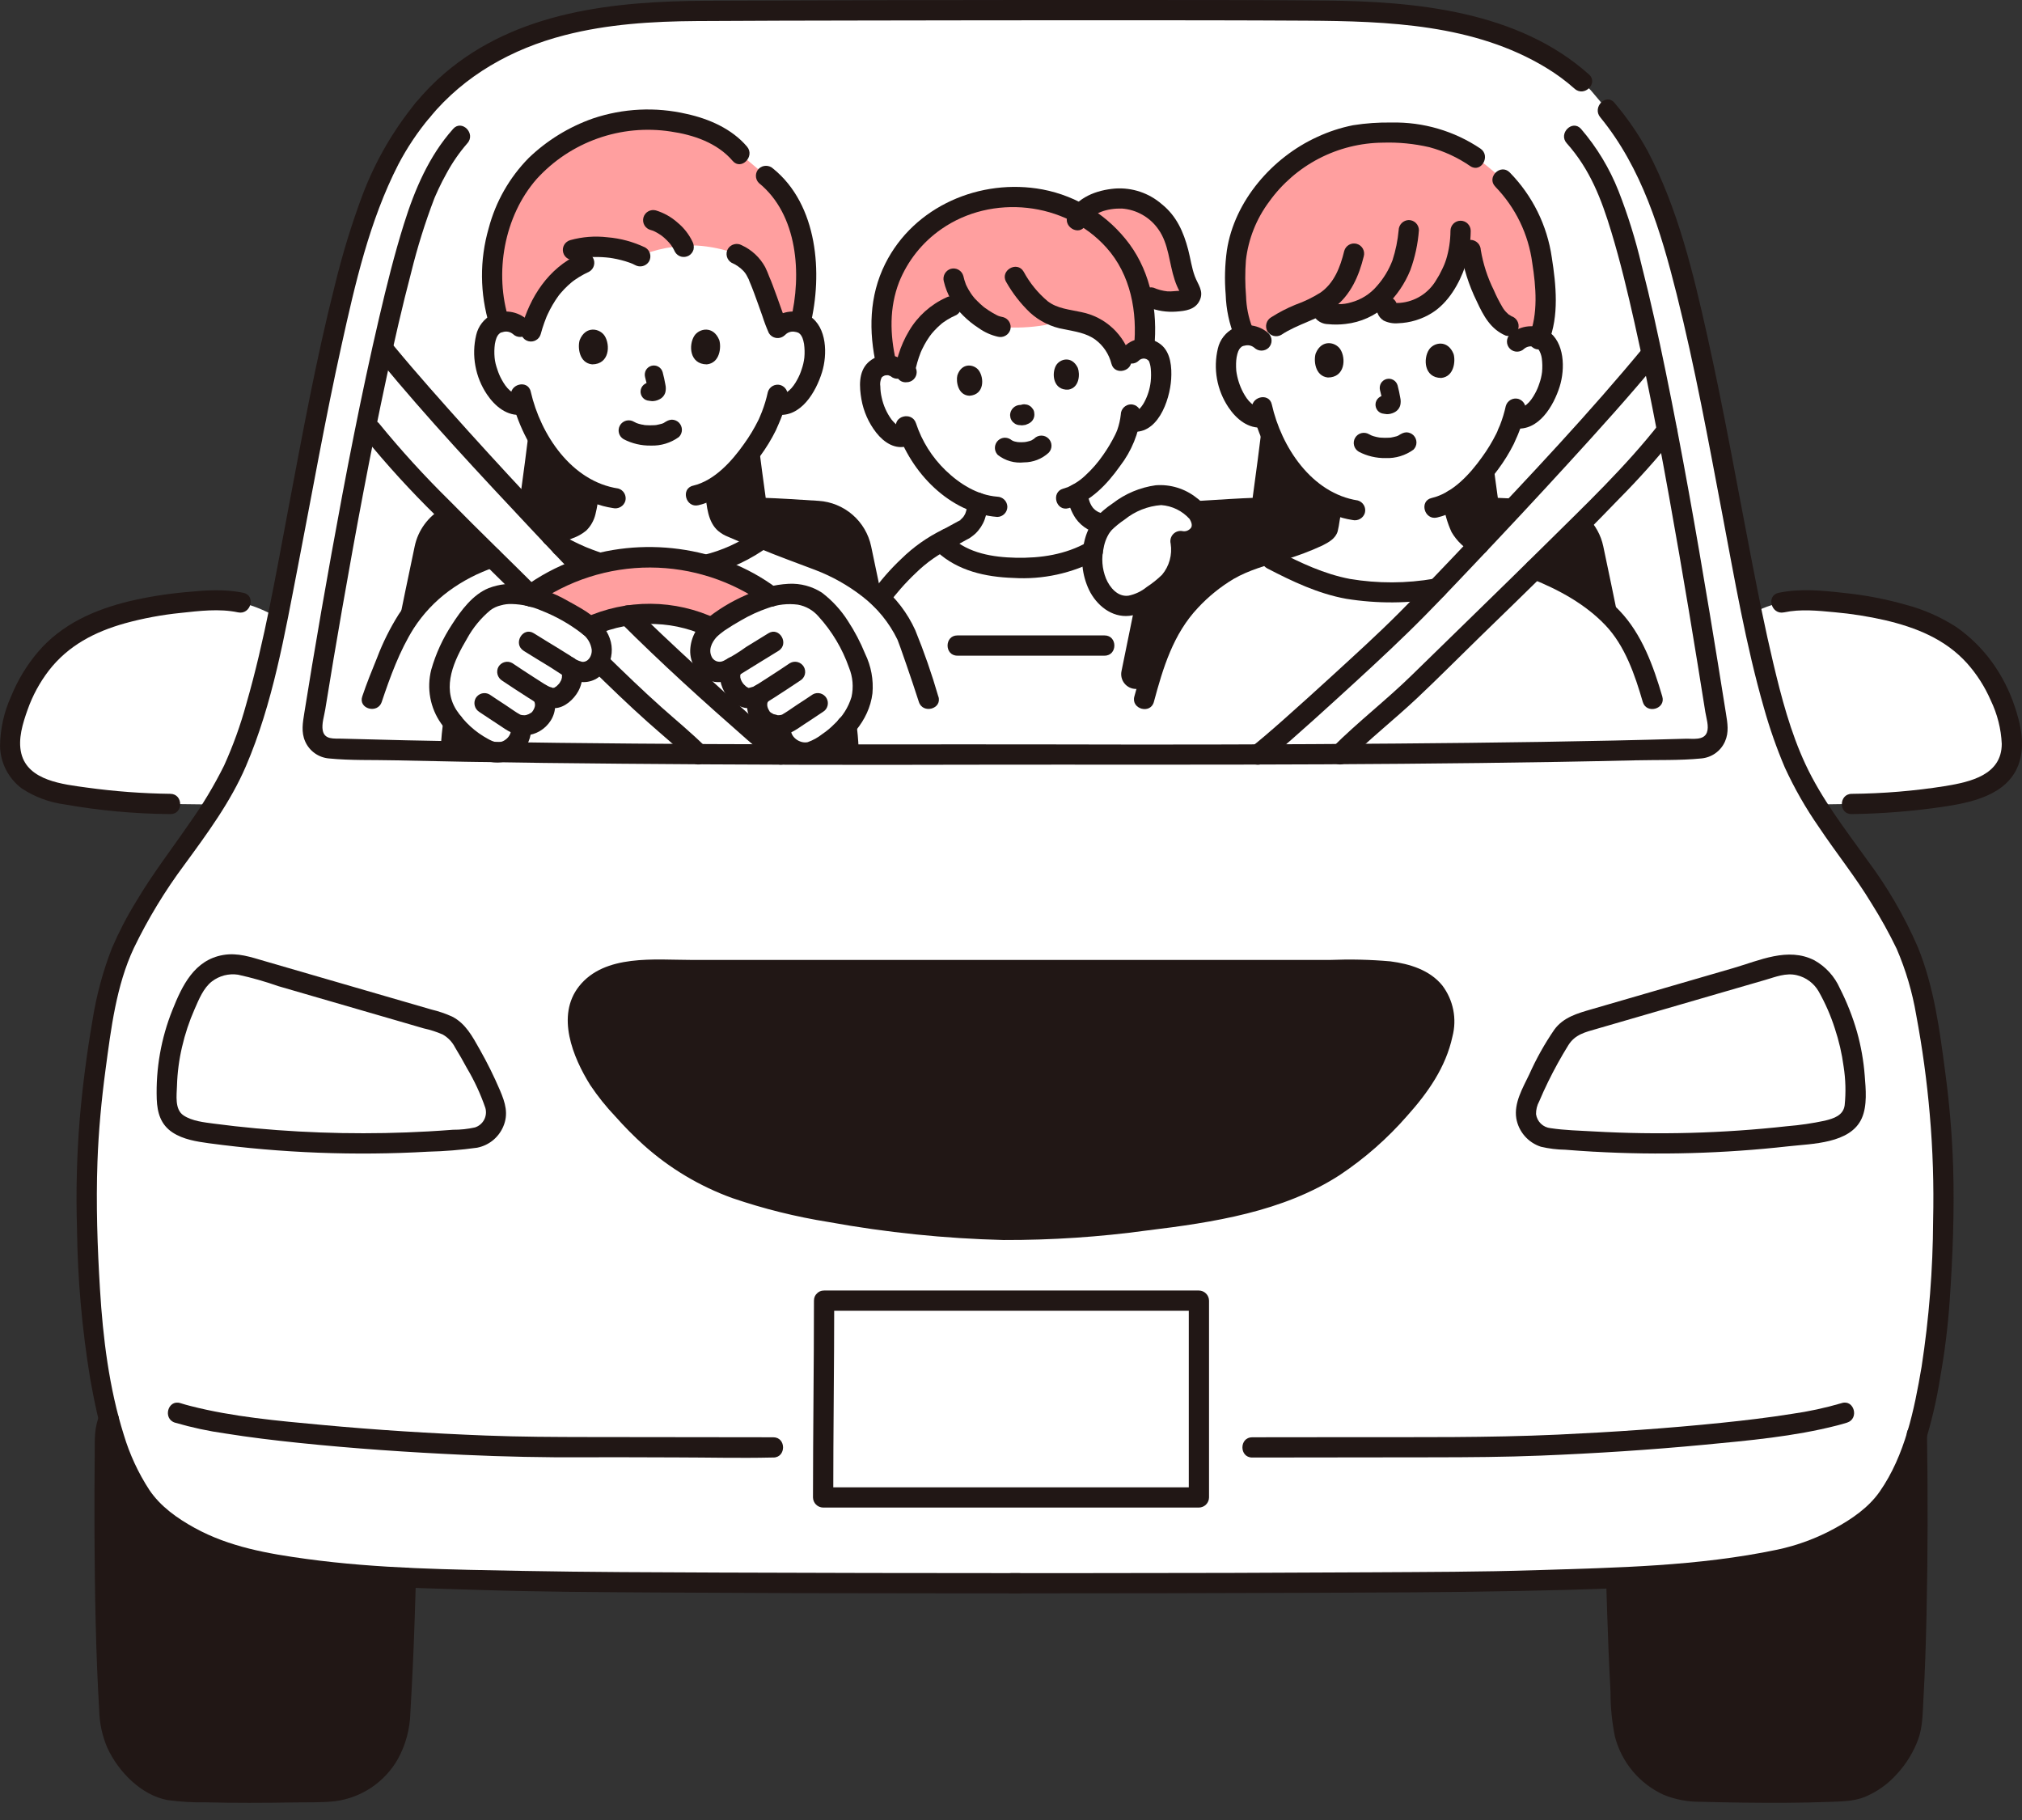 <svg width="100" height="90" viewBox="0 0 100 90" fill="none" xmlns="http://www.w3.org/2000/svg">
<rect x="0" y="0" width="100" height="90" fill="#333333" stroke="none"/>
<g clip-path="url(#clip0_90_2620)">
<path d="M7.238 30.058C6.291 30.235 5.366 30.517 4.481 30.897C3.828 31.182 3.232 31.582 2.722 32.078C1.77 33.003 1.082 34.164 0.729 35.444C0.482 36.296 0.346 37.19 0.804 37.972C1.274 38.774 2.249 39.084 3.158 39.263C4.899 39.565 6.661 39.73 8.428 39.757L10.57 39.783C10.717 39.55 10.874 39.293 11.04 39.013C11.684 37.85 12.19 36.616 12.548 35.337C12.948 34.029 13.334 32.377 13.719 30.524C12.326 29.764 11.406 29.625 10.312 29.695C9.281 29.749 8.254 29.87 7.238 30.058Z" fill="white"/>
<path d="M92.251 29.967C91.403 29.833 90.548 29.742 89.691 29.695C88.635 29.608 87.576 29.83 86.646 30.336C87.045 32.264 87.444 33.985 87.857 35.337C88.215 36.616 88.721 37.85 89.365 39.012C89.529 39.291 89.684 39.545 89.831 39.781C90.868 39.765 91.574 39.756 91.574 39.756C93.341 39.729 95.103 39.564 96.844 39.263C97.752 39.083 98.727 38.772 99.198 37.972C99.657 37.188 99.52 36.294 99.273 35.443C98.919 34.164 98.231 33.002 97.28 32.077C96.769 31.581 96.174 31.181 95.521 30.897C94.475 30.451 93.376 30.139 92.251 29.967Z" fill="white"/>
<path d="M50.403 78.293C38.547 78.293 27.602 78.248 24.847 78.159C19.28 77.98 16.262 77.935 12.271 77.092C10.671 76.755 8.584 75.774 7.43 74.54C6.544 73.594 5.782 71.735 5.467 70.477C4.951 68.438 4.619 66.356 4.475 64.257C4.055 57.844 4.396 55.021 4.939 51.327C5.132 49.787 5.52 48.279 6.093 46.837C6.673 45.649 7.329 44.5 8.059 43.397C8.992 42.022 9.668 41.327 11.039 39.012C11.683 37.85 12.189 36.616 12.548 35.337C14.499 28.952 16.138 14.329 18.957 8.506C19.454 7.394 20.113 6.36 20.912 5.44C24.247 1.375 29.42 0.582 34.092 0.543C38.091 0.51 63.004 0.468 66.681 0.543C71.626 0.643 76.094 1.784 78.677 4.467C80.352 6.432 80.671 6.899 81.449 8.506C84.268 14.329 85.907 28.951 87.858 35.337C88.216 36.616 88.722 37.85 89.366 39.012C90.737 41.327 91.413 42.022 92.346 43.397C93.075 44.5 93.732 45.649 94.312 46.837C94.885 48.279 95.272 49.787 95.466 51.327C96.008 55.021 96.349 57.844 95.93 64.257C95.785 66.356 95.453 68.438 94.938 70.477C94.623 71.735 93.861 73.594 92.975 74.54C91.821 75.774 89.734 76.755 88.134 77.092C84.143 77.935 81.124 77.98 75.558 78.159C72.803 78.248 61.858 78.293 50.002 78.293" fill="white"/>
<path d="M77.837 6.728C78.545 7.562 79.118 8.502 79.534 9.515C81.393 13.864 83.842 28.874 84.937 35.803C85.035 36.425 84.669 36.992 84.039 37.012C75.293 37.282 62.752 37.344 50.202 37.309C37.651 37.344 25.111 37.282 16.366 37.012C15.736 36.992 15.37 36.425 15.468 35.803C16.563 28.874 19.208 13.864 21.067 9.515C21.483 8.502 22.055 7.562 22.764 6.727C22.915 6.555 23.075 6.391 23.244 6.236C25.931 3.89 29.445 3.542 34.091 3.046C40.567 2.356 61.55 2.411 67.672 3.046C72.319 3.528 75.422 4.254 77.837 6.727C78.545 7.561 79.118 8.502 79.534 9.515" fill="white"/>
<path d="M78.82 56.45C82.395 56.653 85.981 56.52 89.531 56.051C90.285 55.951 91.125 55.79 91.5 55.308C91.667 55.06 91.752 54.765 91.741 54.466C91.822 52.493 91.357 50.536 90.396 48.811C90.158 48.377 89.779 48.036 89.322 47.846C88.864 47.656 88.355 47.628 87.88 47.767C84.673 48.698 81.466 49.63 78.258 50.56C78.043 50.621 77.84 50.717 77.657 50.846C77.498 50.95 77.36 51.085 77.252 51.241C76.586 52.286 76.018 53.391 75.555 54.54C75.482 54.724 75.453 54.923 75.471 55.12C75.488 55.318 75.551 55.509 75.655 55.678C75.758 55.847 75.9 55.989 76.068 56.094C76.236 56.199 76.426 56.264 76.624 56.283C77.353 56.352 78.085 56.408 78.82 56.45Z" fill="white"/>
<path d="M40.756 64.318C40.756 67.352 40.708 70.669 40.708 74.05H59.294V64.318H40.756Z" fill="white"/>
<path d="M21.181 56.45C17.606 56.653 14.02 56.52 10.47 56.051C9.717 55.951 8.877 55.79 8.502 55.308C8.334 55.06 8.249 54.765 8.26 54.466C8.179 52.493 8.645 50.536 9.606 48.811C9.843 48.377 10.222 48.036 10.68 47.846C11.137 47.656 11.646 47.628 12.122 47.767C15.329 48.698 18.536 49.63 21.743 50.56C21.958 50.621 22.161 50.717 22.344 50.846C22.503 50.95 22.641 51.085 22.749 51.241C23.415 52.286 23.983 53.391 24.447 54.54C24.519 54.724 24.548 54.923 24.531 55.12C24.513 55.318 24.45 55.509 24.347 55.678C24.243 55.847 24.102 55.989 23.933 56.094C23.765 56.199 23.575 56.264 23.378 56.283C22.648 56.352 21.916 56.408 21.181 56.45Z" fill="white"/>
<path d="M55.965 17.477C56.053 17.39 56.159 17.324 56.275 17.282C56.391 17.24 56.515 17.224 56.637 17.234C56.758 17.244 56.875 17.28 56.98 17.341C57.084 17.402 57.174 17.485 57.242 17.585C57.322 17.723 57.373 17.877 57.39 18.036C57.481 18.657 57.399 19.292 57.153 19.87C57.039 20.162 56.863 20.425 56.637 20.643C56.544 20.744 56.423 20.814 56.289 20.844C56.155 20.873 56.016 20.861 55.889 20.808C55.851 20.998 55.803 21.187 55.746 21.372C55.582 21.877 54.601 23.692 53.271 24.417C53.282 24.479 53.299 24.549 53.317 24.628C53.416 25.045 53.563 25.515 54.144 25.79C54.182 25.799 54.935 26.101 54.993 26.123L55.217 26.207L55.171 26.272C54.604 27.078 53.202 27.824 51.743 28.003C50.861 28.114 49.968 28.109 49.088 27.986C48.2 27.887 47.364 27.517 46.694 26.926L46.545 26.786L46.869 26.626C46.928 26.596 47.635 26.204 47.675 26.19C48.213 25.846 48.303 25.362 48.349 24.936C48.354 24.911 48.356 24.886 48.359 24.862C47.601 24.58 46.916 24.133 46.352 23.554C45.753 22.962 45.282 22.252 44.968 21.471C44.844 21.567 44.691 21.617 44.535 21.614C44.378 21.611 44.227 21.554 44.108 21.454C43.857 21.266 43.649 21.026 43.499 20.75C43.184 20.207 43.025 19.587 43.038 18.959C43.036 18.799 43.067 18.64 43.13 18.492C43.185 18.385 43.264 18.291 43.36 18.218C43.456 18.145 43.568 18.095 43.686 18.071C43.807 18.045 43.932 18.046 44.052 18.073C44.172 18.101 44.285 18.154 44.383 18.228C44.383 18.228 42.647 13.161 49.22 12.754C55.793 12.348 55.965 17.477 55.965 17.477Z" fill="white"/>
<path d="M38.518 16.168C38.614 16.078 38.728 16.008 38.852 15.963C38.977 15.918 39.108 15.897 39.24 15.903C39.408 15.898 39.574 15.938 39.721 16.019C39.868 16.101 39.99 16.221 40.074 16.366C40.357 16.857 40.345 17.762 40.155 18.322C40.002 18.876 39.695 19.375 39.268 19.76C39.151 19.857 39.015 19.929 38.869 19.972C38.722 20.014 38.569 20.025 38.418 20.005L38.337 19.992C38.257 20.262 38.159 20.527 38.044 20.785C37.84 21.34 36.76 23.21 35.364 24.09C35.382 24.433 35.423 24.773 35.49 25.11C35.567 25.511 35.694 25.886 36.157 26.069C36.185 26.078 37.095 26.469 37.626 26.698C36.611 27.481 34.385 28.302 32.428 28.296C30.269 28.291 28.296 27.41 27.066 26.604C27.644 26.361 28.318 26.078 28.341 26.069C28.788 25.886 28.929 25.51 29.008 25.11C29.067 24.817 29.107 24.521 29.127 24.223C28.435 23.845 27.826 23.331 27.336 22.713C26.674 21.914 26.183 20.988 25.893 19.991C25.732 20.025 25.566 20.022 25.406 19.982C25.247 19.942 25.099 19.867 24.973 19.761C24.547 19.376 24.239 18.877 24.086 18.323C23.896 17.763 23.884 16.858 24.167 16.367C24.251 16.222 24.373 16.102 24.52 16.02C24.667 15.939 24.833 15.899 25.001 15.904C25.133 15.898 25.265 15.919 25.389 15.964C25.513 16.009 25.627 16.079 25.724 16.169C25.724 16.169 24.886 11.146 32.09 11.146C39.649 11.146 38.518 16.168 38.518 16.168Z" fill="white"/>
<path d="M18.396 34.576C18.6 33.964 19.346 32.066 19.657 31.463C20.017 30.767 20.666 29.798 21.294 29.306C21.99 28.762 22.414 28.367 23.295 27.97C24.406 27.517 25.922 26.999 26.964 26.534C28.187 27.36 30.209 28.29 32.428 28.295C34.432 28.301 36.718 27.44 37.697 26.639C38.724 27.076 40.098 27.55 41.127 27.97C41.87 28.313 42.563 28.756 43.187 29.286C43.873 29.859 44.428 30.572 44.815 31.378C44.94 31.628 45.739 34.002 45.923 34.576" fill="white"/>
<path d="M62.861 13.924C63.523 12.513 65.025 11.12 68.375 11.12C75.165 11.12 75.028 16.891 75.028 16.891C75.124 16.803 75.237 16.735 75.359 16.69C75.482 16.646 75.613 16.626 75.743 16.632C75.909 16.628 76.073 16.668 76.218 16.749C76.362 16.83 76.482 16.949 76.565 17.093C76.843 17.579 76.828 18.473 76.637 19.026C76.484 19.572 76.178 20.064 75.755 20.443C75.639 20.539 75.505 20.609 75.36 20.651C75.216 20.692 75.064 20.703 74.915 20.682L74.834 20.668C74.754 20.935 74.657 21.197 74.543 21.451C74.337 22.004 73.243 23.88 71.841 24.731C71.848 24.642 71.856 24.717 71.864 24.765C71.916 25.266 72.063 25.752 72.299 26.197C72.669 26.798 73.785 27.291 74.785 27.704C73.672 28.265 72.534 29.106 69.484 29.262C66.544 29.412 65.126 28.839 62.535 27.472C62.795 27.385 63.069 27.297 63.352 27.209C64.224 26.925 64.995 26.672 65.436 26.377C65.514 26.34 65.584 26.287 65.64 26.22C65.667 26.169 65.684 26.113 65.69 26.055C65.759 25.67 65.828 25.285 65.896 24.899C65.138 24.524 64.474 23.982 63.955 23.314C63.304 22.521 62.822 21.605 62.539 20.619C62.38 20.652 62.216 20.648 62.059 20.608C61.901 20.568 61.755 20.493 61.632 20.388C61.212 20.006 60.91 19.512 60.761 18.964C60.575 18.41 60.567 17.516 60.849 17.032C60.932 16.889 61.053 16.771 61.199 16.691C61.344 16.611 61.508 16.572 61.674 16.578C61.804 16.572 61.934 16.593 62.057 16.638C62.179 16.684 62.292 16.753 62.387 16.842C62.288 15.845 62.451 14.839 62.861 13.924Z" fill="white"/>
<path d="M56.583 34.577C56.735 34.006 56.906 33.437 57.094 32.841C57.75 30.763 58.907 29.394 60.645 28.264C61.244 27.932 61.878 27.666 62.535 27.473C65.127 28.839 66.544 29.412 69.484 29.262C72.507 29.108 73.651 28.28 74.755 27.719C76.138 28.211 77.402 28.721 78.575 29.559C79.572 30.277 80.303 31.029 80.786 32.078C81.162 32.886 81.477 33.721 81.728 34.577H56.583Z" fill="white"/>
<path d="M54.102 26.949C53.837 28.026 54.183 29.382 55.237 29.893C55.754 30.075 56.322 29.883 56.769 29.599C57.299 29.218 57.946 28.832 58.196 28.226C58.376 27.756 58.438 27.25 58.379 26.75C58.877 26.88 59.564 26.443 59.427 25.795C59.362 25.526 59.214 25.285 59.002 25.106C58.331 24.62 57.721 24.321 56.866 24.555C56.257 24.708 55.689 24.993 55.202 25.39C54.881 25.669 54.616 25.787 54.453 26.071C54.281 26.338 54.161 26.637 54.102 26.949Z" fill="white"/>
<path d="M79.488 20.026C76.162 23.781 71.467 28.736 69.491 30.715C68.507 31.702 63.458 36.379 62.216 37.31C63.586 37.305 64.939 37.299 66.273 37.291C67.082 36.512 69.026 34.877 70.243 33.675C73.754 30.202 80.266 24.07 82.442 21.274C82.192 19.972 81.937 18.693 81.68 17.477C81.081 18.206 80.328 19.077 79.488 20.026Z" fill="white"/>
<path d="M18.558 18.889C18.68 18.32 18.801 17.76 18.923 17.214C19.059 17.381 19.141 17.48 19.141 17.48C22.116 21.093 28.854 28.237 31.328 30.716C32.312 31.702 37.361 36.379 38.605 37.312C37.236 37.307 35.883 37.3 34.546 37.291C33.737 36.512 31.794 34.877 30.577 33.675C27.065 30.202 20.554 24.07 18.377 21.274L18.13 20.956C18.27 20.256 18.413 19.566 18.558 18.889Z" fill="white"/>
<path d="M38.895 29.375C38.077 29.422 37.026 29.794 35.587 30.744C35.193 30.959 34.887 31.306 34.722 31.724C34.658 31.887 34.629 32.063 34.637 32.239C34.646 32.414 34.692 32.586 34.773 32.742C34.913 32.959 35.119 33.124 35.361 33.215C35.516 33.239 35.673 33.232 35.825 33.194C35.977 33.156 36.119 33.089 36.244 32.995L36.283 32.97C36.03 33.208 36.065 33.678 36.293 34.018C36.366 34.146 36.466 34.257 36.586 34.344C36.706 34.43 36.843 34.49 36.987 34.519C37.218 34.508 37.441 34.44 37.637 34.318C37.51 34.482 37.442 34.684 37.445 34.892C37.447 35.099 37.521 35.3 37.652 35.46C37.771 35.604 37.923 35.716 38.096 35.786C38.269 35.856 38.456 35.883 38.641 35.863C38.618 36.023 38.627 36.185 38.669 36.341C38.712 36.497 38.785 36.642 38.886 36.768C38.987 36.894 39.113 36.998 39.256 37.074C39.398 37.149 39.555 37.194 39.716 37.206C39.898 37.223 40.082 37.195 40.25 37.123C40.819 36.852 41.33 36.475 41.756 36.013C42.229 35.489 42.551 35.006 42.633 34.407C42.718 33.986 42.694 33.55 42.564 33.14C42.38 32.615 42.156 32.104 41.896 31.613C41.559 30.954 40.731 29.795 40.037 29.539C39.672 29.405 39.283 29.349 38.895 29.375Z" fill="white"/>
<path d="M54.049 27.232C53.339 27.639 52.555 27.902 51.743 28.005C50.861 28.116 49.968 28.111 49.088 27.988C48.131 27.887 47.236 27.463 46.552 26.786C45.35 27.432 44.298 28.573 43.722 29.329C43.654 29.418 43.591 29.505 43.529 29.592C44.059 30.108 44.495 30.713 44.816 31.379C44.873 31.494 45.07 32.05 45.285 32.675H53.312C53.533 32.674 53.745 32.592 53.909 32.443C54.072 32.294 54.174 32.09 54.195 31.87C54.28 31.017 54.42 30.166 54.576 29.366C54.349 29.064 54.186 28.719 54.095 28.353C54.005 27.986 53.989 27.605 54.049 27.232Z" fill="white"/>
<path d="M25.509 29.375C26.328 29.422 27.378 29.794 28.817 30.744C29.211 30.959 29.517 31.306 29.682 31.724C29.747 31.887 29.776 32.063 29.767 32.239C29.759 32.414 29.712 32.586 29.632 32.742C29.491 32.959 29.285 33.124 29.043 33.215C28.889 33.239 28.731 33.232 28.579 33.194C28.428 33.156 28.285 33.089 28.16 32.995L28.121 32.97C28.374 33.208 28.34 33.678 28.111 34.018C28.038 34.146 27.938 34.257 27.819 34.344C27.699 34.43 27.562 34.49 27.417 34.519C27.187 34.508 26.963 34.44 26.767 34.318C26.895 34.482 26.962 34.684 26.96 34.892C26.957 35.099 26.884 35.3 26.752 35.46C26.633 35.603 26.481 35.715 26.308 35.786C26.136 35.856 25.948 35.883 25.763 35.863C25.787 36.023 25.777 36.185 25.735 36.341C25.693 36.497 25.619 36.642 25.518 36.768C25.417 36.894 25.291 36.998 25.149 37.074C25.006 37.149 24.849 37.194 24.688 37.206C24.506 37.223 24.322 37.195 24.154 37.123C23.586 36.852 23.075 36.475 22.648 36.013C22.175 35.489 21.854 35.006 21.771 34.407C21.687 33.986 21.71 33.55 21.841 33.14C22.025 32.615 22.248 32.104 22.509 31.613C22.846 30.954 23.673 29.795 24.368 29.539C24.732 29.405 25.121 29.349 25.509 29.375Z" fill="white"/>
<path d="M32.4 5.93C32.353 5.928 32.307 5.926 32.261 5.924C30.769 5.86 29.293 6.241 28.018 7.018C27.567 7.285 27.141 7.594 26.746 7.941C24.777 9.634 23.748 13.085 24.689 15.953C24.791 15.923 24.895 15.906 25.001 15.903C25.133 15.897 25.265 15.918 25.389 15.963C25.513 16.009 25.627 16.078 25.724 16.168L26.259 16.388C26.68 14.836 27.488 13.637 28.893 12.998C28.893 12.998 28.893 12.602 28.893 12.24C29.84 12.128 30.799 12.279 31.666 12.675C32.305 12.328 33.489 12.11 34.459 12.142C35.134 12.184 35.799 12.325 36.434 12.559C37.339 12.996 37.449 13.562 37.604 13.914C37.812 14.39 38.369 16.044 38.46 16.223C38.489 16.195 38.518 16.168 38.518 16.168C38.615 16.078 38.729 16.008 38.853 15.963C38.977 15.918 39.109 15.897 39.241 15.903C39.358 15.906 39.475 15.926 39.587 15.964C40.213 13.468 39.837 10.244 37.884 8.694L36.588 7.6C35.906 6.785 34.558 6.046 32.4 5.93Z" fill="#FF9F9F"/>
<path d="M74.176 8.753C73.747 8.359 73.292 7.996 72.813 7.664C72.474 7.453 72.118 7.27 71.75 7.115C70.79 6.705 69.75 6.516 68.707 6.564C65.222 6.36 61.887 8.967 61.202 12.269C61.054 13.26 61.049 14.268 61.188 15.26C61.237 15.666 61.342 16.063 61.499 16.44L61.569 16.586C61.603 16.583 61.638 16.58 61.675 16.579C61.921 16.57 62.162 16.652 62.351 16.81C62.97 16.081 63.685 15.76 64.845 15.282C64.963 15.239 65.078 15.189 65.189 15.132H65.358C65.343 15.198 65.348 15.267 65.373 15.33C65.399 15.393 65.443 15.446 65.5 15.483C65.656 15.537 65.822 15.559 65.987 15.549C66.572 15.574 67.153 15.437 67.665 15.154H68.593C68.553 15.285 68.593 15.439 68.825 15.472C69.458 15.53 70.091 15.368 70.619 15.014C71.017 14.702 71.351 14.316 71.602 13.877C71.87 13.409 72.054 12.899 72.147 12.368H72.734C72.882 13.256 73.17 14.115 73.588 14.912C73.82 15.4 74.103 15.923 74.607 16.12L75.027 16.895C75.123 16.807 75.236 16.739 75.359 16.694C75.482 16.65 75.612 16.63 75.743 16.637C75.875 16.64 76.006 16.666 76.129 16.715C76.635 15.445 76.376 13.374 76.165 12.33C76.058 11.797 75.884 11.28 75.647 10.791C75.296 10.021 74.796 9.329 74.176 8.753Z" fill="#FF9F9F"/>
<path d="M58.858 14.305C58.634 13.93 58.484 13.515 58.417 13.084C58.318 12.565 58.172 12.057 57.98 11.566C57.838 11.223 57.624 10.915 57.351 10.663C56.598 9.975 55.933 9.72 54.982 9.843C54.391 9.885 53.839 10.152 53.44 10.589C53.29 10.507 53.131 10.425 52.978 10.353C52.661 10.204 52.333 10.08 51.996 9.984C51.251 9.778 50.477 9.699 49.706 9.753C49.153 9.785 48.606 9.881 48.076 10.04C46.759 10.441 45.609 11.259 44.798 12.371C43.987 13.482 43.559 14.827 43.579 16.203C43.612 16.801 43.695 17.396 43.828 17.981L43.849 18.056C44.042 18.051 44.23 18.113 44.383 18.231L44.768 18.28C44.887 17.615 45.143 16.982 45.519 16.421C45.769 16.04 46.093 15.713 46.473 15.461C46.853 15.209 47.281 15.037 47.729 14.956C48.108 15.423 48.586 15.8 49.129 16.058C49.242 16.113 49.363 16.15 49.487 16.169C50.224 16.23 50.965 16.198 51.694 16.073L52.583 15.762C53.026 15.834 53.464 15.939 53.892 16.076C54.274 16.229 54.615 16.469 54.886 16.779C55.157 17.088 55.351 17.457 55.452 17.856L55.481 17.976L55.968 17.479C56.049 17.399 56.145 17.337 56.25 17.295C56.356 17.253 56.468 17.232 56.582 17.235L56.586 17.191C56.65 16.595 56.65 15.994 56.586 15.399C56.538 14.948 56.445 14.503 56.309 14.071L56.921 14.709C57.46 14.93 58.054 14.978 58.621 14.849C58.679 14.838 58.733 14.813 58.778 14.777C58.824 14.74 58.86 14.693 58.884 14.639C58.907 14.586 58.917 14.527 58.913 14.469C58.908 14.411 58.889 14.354 58.858 14.305Z" fill="#FF9F9F"/>
<path d="M35.586 30.744C36.364 30.195 37.226 29.776 38.139 29.503C36.398 28.243 34.305 27.563 32.156 27.558C30.007 27.553 27.91 28.223 26.163 29.474C27.115 29.742 28.013 30.171 28.818 30.744C28.936 30.821 29.05 30.905 29.158 30.995C30.108 30.564 31.14 30.345 32.183 30.352C33.226 30.36 34.255 30.593 35.199 31.038C35.321 30.931 35.45 30.833 35.586 30.744Z" fill="#FF9F9F"/>
<path d="M94.751 80.963C94.855 77.322 94.84 73.4 94.805 70.954C94.437 72.168 93.753 73.708 92.974 74.54C91.82 75.774 89.733 76.755 88.133 77.092C85.326 77.685 82.999 77.883 79.93 78.01C80 80.202 80.035 81.757 80.223 84.946C80.341 86.899 81.818 88.424 83.554 88.582C85.82 88.654 89.262 88.695 91.36 88.557C92.863 88.457 94.459 86.584 94.561 85.081C94.648 83.829 94.709 82.418 94.751 80.963Z" fill="#211715"/>
<path d="M5.232 80.228C5.148 76.784 5.164 73.196 5.197 70.914C5.2 70.654 5.266 70.398 5.391 70.169C5.416 70.272 5.441 70.374 5.466 70.476C5.782 71.734 6.543 73.593 7.429 74.539C8.583 75.773 10.67 76.754 12.27 77.091C14.839 77.618 17.45 77.92 20.072 77.993C20.001 80.193 19.966 81.749 19.778 84.946C19.66 86.899 18.183 88.424 16.447 88.582C14.181 88.654 10.739 88.695 8.641 88.557C7.138 88.457 5.543 86.584 5.44 85.081C5.34 83.619 5.274 81.942 5.232 80.228Z" fill="#211715"/>
<path d="M4.96 69.916C4.64 70.55 4.691 71.234 4.685 71.923C4.678 72.532 4.674 73.141 4.672 73.751C4.667 75.161 4.673 76.571 4.691 77.982C4.71 79.489 4.743 80.995 4.803 82.501C4.831 83.186 4.864 83.872 4.906 84.557C4.918 85.205 5.056 85.844 5.313 86.44C5.851 87.602 6.977 88.77 8.279 89.013C8.906 89.1 9.538 89.138 10.171 89.126C10.89 89.145 11.61 89.151 12.33 89.151C13.068 89.151 13.806 89.144 14.543 89.131C15.214 89.12 15.905 89.144 16.572 89.071C17.217 88.987 17.834 88.754 18.374 88.391C18.914 88.027 19.362 87.543 19.682 86.977C20.064 86.278 20.274 85.499 20.295 84.703C20.345 83.835 20.39 82.967 20.43 82.099C20.491 80.737 20.53 79.375 20.573 78.013C20.594 77.369 19.592 77.369 19.572 78.013C19.535 79.142 19.503 80.271 19.458 81.399C19.431 82.052 19.401 82.705 19.367 83.358C19.33 84.075 19.36 84.837 19.188 85.537C19.064 86.082 18.806 86.586 18.438 87.006C18.07 87.426 17.603 87.747 17.079 87.941C16.531 88.084 15.965 88.142 15.399 88.114C14.715 88.131 14.03 88.142 13.346 88.147C11.992 88.159 10.636 88.156 9.283 88.095C8.752 88.114 8.225 87.993 7.756 87.744C7.239 87.426 6.802 86.994 6.478 86.482C6.168 86.029 5.98 85.503 5.933 84.956C5.891 84.33 5.857 83.706 5.829 83.081C5.766 81.687 5.729 80.291 5.705 78.896C5.679 77.362 5.668 75.828 5.672 74.294C5.673 73.635 5.676 72.977 5.682 72.318C5.685 72.014 5.688 71.71 5.692 71.406C5.659 71.074 5.705 70.738 5.825 70.426C6.115 69.852 5.251 69.344 4.96 69.921V69.916Z" fill="#211715"/>
<path d="M94.303 70.952C94.339 73.406 94.34 75.86 94.306 78.314C94.286 79.706 94.253 81.099 94.198 82.491C94.172 83.119 94.142 83.747 94.106 84.374C94.113 84.936 94.004 85.494 93.787 86.012C93.325 86.957 92.403 87.987 91.284 88.062C90.016 88.148 88.74 88.151 87.469 88.149C86.767 88.147 86.064 88.14 85.362 88.127C84.763 88.116 84.151 88.133 83.554 88.082C82.464 87.99 81.533 87.194 81.064 86.242C80.732 85.57 80.717 84.849 80.676 84.117C80.633 83.34 80.595 82.563 80.561 81.785C80.507 80.528 80.471 79.27 80.431 78.012C80.41 77.369 79.408 77.366 79.429 78.012C79.467 79.197 79.501 80.383 79.55 81.567C79.579 82.269 79.612 82.971 79.65 83.673C79.647 84.417 79.721 85.159 79.87 85.888C80.034 86.512 80.334 87.093 80.749 87.588C81.163 88.083 81.683 88.48 82.269 88.751C82.852 88.988 83.477 89.107 84.107 89.099C84.788 89.118 85.47 89.131 86.152 89.14C87.588 89.157 89.025 89.159 90.46 89.104C91.053 89.081 91.659 89.085 92.219 88.862C92.826 88.61 93.37 88.224 93.808 87.733C94.273 87.232 94.634 86.643 94.87 86C95.087 85.393 95.086 84.737 95.121 84.1C95.2 82.698 95.247 81.294 95.277 79.89C95.344 76.912 95.347 73.931 95.302 70.952C95.293 70.308 94.291 70.307 94.3 70.952H94.303Z" fill="#211715"/>
<path d="M44.836 18.401L44.786 18.383C44.799 18.4 44.815 18.412 44.836 18.401Z" fill="#85807F"/>
<path d="M47.857 24.863C47.857 24.88 47.855 24.897 47.851 24.914L47.869 24.78C47.855 24.875 47.844 24.97 47.833 25.064L47.851 24.931C47.836 25.046 47.813 25.16 47.782 25.272C47.767 25.323 47.747 25.371 47.731 25.421C47.783 25.263 47.755 25.367 47.735 25.407C47.721 25.435 47.705 25.462 47.689 25.489C47.673 25.516 47.66 25.537 47.644 25.56C47.58 25.653 47.716 25.479 47.655 25.548C47.609 25.601 47.56 25.651 47.508 25.698C47.494 25.711 47.48 25.723 47.465 25.734C47.529 25.686 47.54 25.677 47.497 25.709C47.432 25.754 47.422 25.732 47.54 25.711C47.485 25.727 47.433 25.751 47.384 25.779C47.125 25.912 46.876 26.065 46.616 26.196C46.502 26.264 46.419 26.373 46.386 26.502C46.352 26.63 46.37 26.766 46.437 26.881C46.506 26.993 46.616 27.075 46.743 27.108C46.871 27.142 47.007 27.125 47.122 27.061C47.352 26.945 47.575 26.812 47.803 26.69C47.84 26.67 47.88 26.652 47.917 26.63C47.934 26.62 47.992 26.599 47.865 26.651C47.71 26.717 47.911 26.634 47.928 26.625C47.954 26.61 47.979 26.593 48.003 26.575C48.085 26.518 48.163 26.456 48.237 26.39C48.442 26.194 48.6 25.954 48.698 25.689C48.782 25.447 48.833 25.195 48.851 24.94L48.833 25.073C48.849 25.005 48.858 24.935 48.86 24.864C48.86 24.732 48.807 24.604 48.713 24.51C48.619 24.416 48.492 24.364 48.359 24.364C48.226 24.364 48.099 24.416 48.005 24.51C47.911 24.604 47.858 24.732 47.858 24.864L47.857 24.863Z" fill="#211715"/>
<path d="M52.788 24.552C52.841 24.94 52.981 25.311 53.199 25.637C53.353 25.852 53.55 26.032 53.778 26.165C53.982 26.267 54.193 26.355 54.408 26.429C54.473 26.447 54.54 26.451 54.606 26.443C54.672 26.434 54.736 26.413 54.794 26.379C54.851 26.346 54.901 26.302 54.94 26.249C54.98 26.197 55.009 26.137 55.026 26.074C55.043 26.01 55.047 25.944 55.038 25.878C55.029 25.813 55.007 25.751 54.974 25.694C54.902 25.586 54.797 25.505 54.675 25.464C54.544 25.411 54.412 25.348 54.276 25.308L54.396 25.359C54.301 25.314 54.212 25.259 54.128 25.197L54.229 25.275C54.141 25.207 54.061 25.127 53.991 25.039L54.07 25.14C53.997 25.043 53.936 24.937 53.889 24.825L53.939 24.945C53.853 24.733 53.791 24.512 53.754 24.286C53.719 24.16 53.637 24.052 53.524 23.986C53.407 23.919 53.268 23.901 53.138 23.936C53.012 23.971 52.905 24.054 52.839 24.166C52.777 24.285 52.76 24.422 52.789 24.552L52.788 24.552Z" fill="#211715"/>
<path d="M53.681 11.139C54.013 10.488 54.808 10.297 55.489 10.313C55.847 10.34 56.194 10.446 56.505 10.624C56.817 10.802 57.085 11.047 57.29 11.342C57.807 12.067 57.821 13.023 58.095 13.842C58.159 14.04 58.242 14.232 58.34 14.415C58.367 14.463 58.395 14.51 58.425 14.556C58.417 14.54 58.413 14.521 58.413 14.503C58.413 14.485 58.417 14.466 58.425 14.45C58.496 14.338 58.527 14.387 58.384 14.383C58.169 14.377 57.955 14.424 57.736 14.408C57.5 14.383 57.269 14.322 57.052 14.227C56.924 14.192 56.787 14.21 56.672 14.275C56.556 14.341 56.472 14.449 56.436 14.577C56.404 14.705 56.422 14.841 56.488 14.955C56.553 15.07 56.66 15.155 56.786 15.193C57.225 15.37 57.698 15.444 58.169 15.409C58.625 15.377 59.107 15.319 59.328 14.864C59.556 14.395 59.243 14.076 59.089 13.657C58.935 13.238 58.877 12.784 58.764 12.351C58.532 11.468 58.188 10.683 57.461 10.099C56.826 9.546 55.998 9.267 55.157 9.323C54.228 9.398 53.262 9.756 52.816 10.633C52.525 11.207 53.389 11.714 53.681 11.139V11.139Z" fill="#211715"/>
<path d="M56.32 17.832C56.361 17.791 56.411 17.762 56.467 17.745C56.522 17.728 56.581 17.725 56.637 17.736C56.582 17.729 56.639 17.74 56.66 17.747C56.809 17.797 56.633 17.724 56.711 17.766C56.73 17.776 56.808 17.83 56.757 17.789C56.768 17.797 56.846 17.886 56.819 17.849C56.87 17.97 56.901 18.098 56.912 18.229C56.933 18.443 56.931 18.658 56.909 18.871C56.869 19.225 56.763 19.567 56.596 19.881C56.515 20.034 56.409 20.172 56.283 20.291C56.266 20.308 56.222 20.338 56.267 20.307C56.27 20.305 56.158 20.383 56.201 20.352C56.245 20.321 56.126 20.37 56.209 20.358C56.192 20.36 56.07 20.346 56.123 20.356C55.994 20.324 55.859 20.343 55.744 20.408C55.63 20.473 55.544 20.58 55.506 20.707C55.472 20.835 55.49 20.971 55.556 21.086C55.621 21.202 55.73 21.287 55.857 21.323C57.231 21.6 57.855 19.813 57.922 18.744C57.958 18.168 57.904 17.442 57.427 17.049C57.168 16.837 56.84 16.728 56.505 16.742C56.171 16.756 55.853 16.892 55.613 17.125C55.566 17.171 55.529 17.226 55.504 17.287C55.479 17.348 55.466 17.413 55.466 17.479C55.466 17.544 55.479 17.61 55.504 17.67C55.529 17.731 55.566 17.786 55.613 17.833C55.659 17.879 55.715 17.916 55.775 17.941C55.836 17.966 55.901 17.979 55.967 17.979C56.033 17.979 56.098 17.966 56.159 17.941C56.219 17.916 56.275 17.879 56.321 17.833L56.32 17.832Z" fill="#211715"/>
<path d="M44.635 17.798C44.377 17.619 44.066 17.536 43.753 17.561C43.441 17.587 43.147 17.72 42.921 17.937C42.447 18.403 42.499 19.142 42.602 19.744C42.708 20.347 42.959 20.914 43.336 21.396C43.711 21.875 44.278 22.26 44.907 22.05C45.033 22.013 45.141 21.928 45.206 21.813C45.271 21.698 45.29 21.563 45.257 21.435C45.221 21.307 45.136 21.199 45.021 21.133C44.906 21.068 44.769 21.05 44.641 21.084C44.608 21.092 44.576 21.103 44.544 21.115C44.578 21.107 44.465 21.1 44.547 21.118C44.543 21.118 44.431 21.076 44.472 21.096C44.522 21.12 44.412 21.057 44.402 21.05C44.284 20.962 44.179 20.858 44.088 20.742C43.853 20.419 43.689 20.05 43.605 19.659C43.563 19.481 43.54 19.298 43.538 19.115C43.514 18.967 43.535 18.816 43.597 18.68C43.634 18.621 43.533 18.73 43.63 18.644C43.687 18.594 43.631 18.635 43.671 18.612C43.689 18.601 43.776 18.559 43.716 18.582C43.728 18.578 43.85 18.548 43.804 18.555C43.76 18.562 43.883 18.555 43.897 18.555C43.979 18.557 43.903 18.551 43.947 18.565C43.968 18.571 44.057 18.607 43.999 18.578C44.045 18.602 44.089 18.63 44.129 18.662C44.244 18.728 44.38 18.746 44.509 18.712C44.637 18.679 44.747 18.596 44.815 18.482C44.879 18.367 44.896 18.231 44.862 18.103C44.829 17.976 44.747 17.866 44.635 17.797V17.798Z" fill="#211715"/>
<path d="M55.43 20.498C55.402 20.757 55.344 21.012 55.257 21.258C55.242 21.302 55.166 21.467 55.239 21.312C55.208 21.377 55.18 21.442 55.148 21.507C54.976 21.852 54.778 22.185 54.556 22.5C54.301 22.87 54.006 23.209 53.676 23.512C53.517 23.665 53.34 23.799 53.15 23.911C53.048 23.973 52.943 24.029 52.835 24.078C52.743 24.12 52.874 24.068 52.769 24.103C52.707 24.125 52.644 24.146 52.58 24.164C51.961 24.339 52.224 25.307 52.847 25.13C53.934 24.82 54.759 23.942 55.392 23.046C55.962 22.306 56.322 21.425 56.432 20.497C56.431 20.364 56.377 20.238 56.284 20.144C56.19 20.05 56.063 19.997 55.931 19.996C55.799 19.999 55.673 20.052 55.579 20.146C55.486 20.239 55.432 20.365 55.43 20.497V20.498Z" fill="#211715"/>
<path d="M44.335 21.194C45.042 23.362 46.953 25.374 49.319 25.563C49.452 25.562 49.579 25.509 49.672 25.415C49.766 25.322 49.819 25.195 49.82 25.062C49.818 24.93 49.764 24.804 49.671 24.711C49.577 24.618 49.451 24.564 49.319 24.561C48.337 24.483 47.456 23.927 46.762 23.257C46.093 22.611 45.592 21.812 45.301 20.929C45.102 20.319 44.135 20.58 44.336 21.195L44.335 21.194Z" fill="#211715"/>
<path d="M57.085 17.191C57.26 15.412 56.935 13.533 55.858 12.069C54.816 10.662 53.284 9.698 51.565 9.369C48.487 8.794 45.203 10.195 43.78 13.042C42.979 14.646 42.955 16.393 43.343 18.114C43.484 18.742 44.45 18.476 44.309 17.847C44.014 16.539 43.977 15.22 44.465 13.951C44.891 12.892 45.617 11.98 46.556 11.329C49.053 9.587 52.678 9.971 54.716 12.241C55.929 13.592 56.256 15.431 56.082 17.191C56.083 17.323 56.136 17.45 56.23 17.544C56.324 17.637 56.451 17.69 56.583 17.691C56.715 17.688 56.841 17.635 56.934 17.541C57.028 17.448 57.081 17.322 57.084 17.191H57.085Z" fill="#211715"/>
<path d="M43.962 29.842C44.028 29.748 44.097 29.658 44.166 29.566C44.201 29.519 44.111 29.635 44.17 29.561C44.195 29.529 44.22 29.497 44.245 29.466C44.342 29.346 44.441 29.229 44.542 29.113C44.778 28.844 45.026 28.587 45.286 28.341C45.821 27.814 46.441 27.381 47.12 27.059C47.234 26.991 47.317 26.882 47.35 26.753C47.384 26.625 47.366 26.489 47.3 26.374C47.231 26.262 47.121 26.18 46.993 26.147C46.866 26.113 46.73 26.13 46.614 26.194C45.863 26.562 45.175 27.047 44.578 27.633C44.029 28.151 43.533 28.721 43.096 29.335C43.03 29.45 43.012 29.587 43.046 29.715C43.079 29.843 43.162 29.953 43.276 30.02C43.391 30.085 43.527 30.102 43.655 30.068C43.782 30.035 43.892 29.953 43.961 29.841L43.962 29.842Z" fill="#211715"/>
<path d="M49.351 22.5C49.717 22.785 50.179 22.916 50.64 22.865C51.093 22.864 51.529 22.695 51.862 22.389C51.954 22.295 52.004 22.168 52.003 22.037C52.002 21.906 51.949 21.78 51.856 21.687C51.763 21.594 51.638 21.542 51.507 21.541C51.375 21.539 51.249 21.59 51.154 21.681C51.143 21.694 51.131 21.706 51.119 21.717C51.111 21.724 51.103 21.73 51.096 21.737C51.046 21.783 51.161 21.687 51.16 21.687C51.11 21.709 51.066 21.749 51.018 21.773C51.006 21.779 50.994 21.785 50.982 21.791C50.907 21.829 51.108 21.744 51.025 21.773C50.992 21.785 50.959 21.798 50.926 21.807C50.835 21.834 50.742 21.854 50.648 21.867L50.781 21.849C50.601 21.874 50.418 21.875 50.237 21.852L50.37 21.87C50.307 21.861 50.244 21.848 50.183 21.832C50.156 21.824 50.13 21.816 50.104 21.806C50.083 21.799 49.997 21.764 50.094 21.805C50.192 21.846 50.068 21.789 50.042 21.773C50.027 21.765 50.014 21.755 49.999 21.745C49.942 21.709 50.12 21.844 50.06 21.791C49.964 21.7 49.838 21.648 49.706 21.645C49.606 21.645 49.51 21.674 49.427 21.73C49.345 21.785 49.281 21.863 49.243 21.954C49.205 22.046 49.195 22.146 49.214 22.244C49.234 22.341 49.281 22.43 49.351 22.5Z" fill="#211715"/>
<path d="M50.404 20.057C50.39 20.067 50.376 20.075 50.36 20.082L50.48 20.032C50.463 20.039 50.446 20.044 50.428 20.047L50.56 20.029C50.535 20.032 50.51 20.031 50.485 20.027L50.619 20.045C50.565 20.037 50.51 20.027 50.455 20.023C50.323 20.027 50.198 20.081 50.105 20.174C50.012 20.267 49.958 20.393 49.954 20.524L49.972 20.657C49.995 20.741 50.039 20.817 50.101 20.878L50.202 20.957C50.279 21.002 50.366 21.025 50.455 21.025C50.464 21.025 50.473 21.026 50.482 21.028L50.348 21.01C50.404 21.017 50.46 21.028 50.517 21.032C50.531 21.033 50.545 21.033 50.559 21.032C50.605 21.026 50.654 21.02 50.7 21.013C50.703 21.013 50.708 21.011 50.712 21.011C50.72 21.009 50.728 21.006 50.736 21.003C50.78 20.986 50.824 20.967 50.867 20.948L50.88 20.942C50.891 20.937 50.901 20.931 50.911 20.924C50.997 20.875 51.066 20.802 51.109 20.712C51.152 20.623 51.166 20.523 51.15 20.425C51.147 20.359 51.127 20.295 51.091 20.239L51.012 20.139C50.951 20.078 50.875 20.033 50.791 20.01L50.658 19.992C50.569 19.992 50.482 20.016 50.405 20.061L50.404 20.057Z" fill="#211715"/>
<path d="M47.347 18.561C47.273 18.865 47.376 19.547 47.945 19.57C48.691 19.52 48.68 18.688 48.404 18.313C48.178 18.007 47.565 17.911 47.347 18.561Z" fill="#211715"/>
<path d="M53.304 18.192C53.415 18.484 53.397 19.174 52.836 19.268C52.088 19.31 51.997 18.483 52.224 18.077C52.411 17.744 53.008 17.574 53.304 18.192Z" fill="#211715"/>
<path d="M46.794 14.714C46.029 15.06 45.39 15.633 44.962 16.356C44.737 16.729 44.559 17.13 44.433 17.547C44.37 17.743 44.319 17.943 44.282 18.146C44.223 18.493 44.412 18.939 44.835 18.902C44.968 18.902 45.095 18.849 45.189 18.756C45.283 18.662 45.336 18.534 45.336 18.401C45.336 18.268 45.283 18.141 45.189 18.047C45.095 17.953 44.968 17.901 44.835 17.901L44.806 17.903L45.16 18.05L45.259 18.357C45.265 18.329 45.27 18.302 45.277 18.275C45.285 18.238 45.293 18.201 45.302 18.165C45.321 18.083 45.343 18.002 45.366 17.921C45.412 17.759 45.467 17.6 45.528 17.443C45.531 17.436 45.561 17.363 45.542 17.407C45.561 17.364 45.581 17.322 45.6 17.28C45.636 17.204 45.674 17.129 45.714 17.054C45.794 16.908 45.882 16.766 45.978 16.63C46.048 16.531 46.126 16.437 46.209 16.349C46.314 16.234 46.427 16.127 46.545 16.026C46.562 16.013 46.636 15.951 46.586 15.991C46.613 15.97 46.641 15.95 46.669 15.93C46.732 15.885 46.796 15.842 46.863 15.802C47.002 15.717 47.148 15.642 47.299 15.578C47.413 15.511 47.496 15.401 47.53 15.272C47.563 15.144 47.545 15.008 47.479 14.893C47.409 14.781 47.3 14.7 47.172 14.666C47.044 14.633 46.909 14.65 46.793 14.713L46.794 14.714Z" fill="#211715"/>
<path d="M46.676 13.909C46.828 14.551 47.157 15.137 47.628 15.599C47.863 15.835 48.122 16.044 48.402 16.224C48.687 16.428 49.009 16.573 49.351 16.651C49.479 16.683 49.615 16.665 49.729 16.599C49.844 16.534 49.929 16.427 49.967 16.301C50.001 16.172 49.983 16.036 49.917 15.921C49.852 15.806 49.744 15.721 49.617 15.685C49.534 15.669 49.453 15.648 49.374 15.623C49.451 15.646 49.385 15.628 49.346 15.608C49.319 15.595 49.292 15.582 49.265 15.568C49.143 15.503 49.023 15.434 48.907 15.358C48.846 15.319 48.786 15.278 48.728 15.235L48.691 15.21C48.752 15.254 48.654 15.18 48.642 15.171C48.536 15.083 48.434 14.99 48.337 14.891C48.24 14.802 48.153 14.703 48.077 14.596C48.143 14.703 48.087 14.608 48.069 14.583C48.048 14.555 48.028 14.525 48.008 14.496C47.969 14.437 47.931 14.376 47.896 14.315C47.864 14.259 47.834 14.201 47.805 14.143C47.792 14.116 47.78 14.089 47.768 14.063C47.72 13.963 47.799 14.148 47.764 14.052C47.714 13.919 47.673 13.782 47.642 13.643C47.606 13.515 47.521 13.407 47.406 13.341C47.291 13.276 47.154 13.258 47.026 13.293C46.9 13.33 46.792 13.415 46.727 13.53C46.662 13.645 46.643 13.78 46.675 13.909L46.676 13.909Z" fill="#211715"/>
<path d="M49.761 13.941C50.078 14.503 50.477 15.016 50.944 15.462C51.414 15.889 51.995 16.173 52.62 16.281C53.163 16.392 53.718 16.463 54.176 16.799C54.568 17.093 54.847 17.513 54.967 17.988C55.13 18.611 56.096 18.347 55.933 17.722C55.778 17.151 55.466 16.634 55.033 16.23C54.601 15.826 54.064 15.551 53.483 15.435C52.913 15.307 52.291 15.266 51.813 14.894C51.329 14.487 50.926 13.992 50.626 13.435C50.303 12.877 49.438 13.381 49.761 13.941Z" fill="#211715"/>
<path d="M46.338 27.281C47.371 28.231 48.744 28.533 50.111 28.579C51.565 28.669 53.016 28.354 54.301 27.668C54.861 27.349 54.357 26.484 53.795 26.803C52.702 27.424 51.476 27.607 50.233 27.581C49.106 27.555 47.905 27.363 47.046 26.573C46.572 26.138 45.862 26.844 46.338 27.281Z" fill="#211715"/>
<path d="M50.001 47.971H65.867C66.967 47.971 68.142 47.894 69.219 48.118C69.882 48.227 70.49 48.554 70.947 49.046C71.285 49.473 71.456 50.008 71.427 50.551C71.393 51.613 70.594 53.276 69.868 54.11C68.611 55.555 66.658 57.861 63.206 59.031C58.923 60.483 51.698 60.822 49.985 60.822C47.73 60.822 40.9 60.308 36.617 58.856C33.164 57.687 31.393 55.555 30.136 54.11C29.41 53.276 28.61 51.613 28.577 50.551C28.548 50.008 28.718 49.473 29.056 49.046C29.513 48.554 30.121 48.227 30.784 48.118C31.861 47.894 33.037 47.971 34.136 47.971H50.001Z" fill="#211715"/>
<path d="M21.9 25.137L21.895 25.131C21.891 25.133 21.887 25.135 21.884 25.137C21.534 25.334 21.231 25.604 20.994 25.928C20.757 26.252 20.591 26.622 20.509 27.015C20.228 28.342 19.867 30.082 19.552 31.644C19.551 31.644 19.55 31.645 19.55 31.645C19.549 31.646 19.549 31.646 19.549 31.647L19.547 31.656C19.581 31.584 19.613 31.517 19.641 31.464C20.001 30.767 20.65 29.798 21.277 29.306C21.973 28.762 22.398 28.367 23.279 27.97C23.6 27.839 23.956 27.702 24.324 27.563C23.485 26.739 22.666 25.917 21.9 25.137Z" fill="#211715"/>
<path d="M28.992 25.109C29.051 24.816 29.091 24.52 29.111 24.222C28.419 23.844 27.809 23.33 27.32 22.712C26.864 22.165 26.49 21.555 26.209 20.902C26.044 22.231 25.871 23.57 25.723 24.621C25.662 24.624 25.594 24.626 25.519 24.628C26.116 25.271 26.706 25.901 27.277 26.506C27.791 26.29 28.304 26.074 28.324 26.067C28.771 25.884 28.913 25.509 28.992 25.109Z" fill="#211715"/>
<path d="M43.083 27.015C42.955 26.409 42.632 25.86 42.163 25.455C41.694 25.049 41.105 24.807 40.486 24.767C39.479 24.701 38.392 24.636 37.869 24.621C37.754 23.813 37.626 22.826 37.496 21.81C37.008 22.576 36.25 23.532 35.365 24.09C35.382 24.433 35.424 24.773 35.49 25.11C35.568 25.511 35.695 25.886 36.157 26.069C36.187 26.078 37.122 26.482 37.649 26.707C37.679 26.665 37.698 26.64 37.698 26.64C38.724 27.077 40.099 27.551 41.127 27.971C41.871 28.314 42.564 28.757 43.187 29.287C43.349 29.416 43.502 29.556 43.645 29.705C43.63 29.635 43.615 29.562 43.602 29.492C43.419 28.605 43.239 27.746 43.083 27.015Z" fill="#211715"/>
<path d="M74.077 24.62C73.997 24.056 73.911 23.408 73.822 22.723C73.306 23.513 72.638 24.192 71.857 24.721C71.859 24.735 71.862 24.751 71.864 24.765C71.916 25.266 72.063 25.752 72.299 26.198C72.52 26.502 72.809 26.752 73.143 26.928C73.82 26.212 74.532 25.453 75.252 24.679C74.77 24.651 74.348 24.629 74.077 24.62Z" fill="#211715"/>
<path d="M78.494 25.569C77.667 26.405 76.788 27.278 75.901 28.148C76.847 28.507 77.744 28.981 78.575 29.558C79.153 29.958 79.671 30.438 80.115 30.982C79.834 29.605 79.533 28.155 79.291 27.013C79.175 26.463 78.897 25.96 78.494 25.569Z" fill="#211715"/>
<path d="M71.841 24.731C71.846 24.728 71.852 24.724 71.857 24.721C71.852 24.688 71.846 24.669 71.841 24.731Z" fill="#D9D9D9"/>
<path d="M63.955 23.314C63.304 22.522 62.823 21.605 62.54 20.62C62.516 20.626 62.492 20.628 62.469 20.632C62.293 22.046 62.108 23.499 61.95 24.62C61.425 24.637 60.338 24.703 59.332 24.767C59.111 24.782 58.891 24.822 58.679 24.888C58.786 24.956 58.894 25.027 59.003 25.107C59.215 25.285 59.363 25.526 59.428 25.795C59.565 26.443 58.878 26.88 58.38 26.751C58.439 27.25 58.377 27.757 58.197 28.227C57.947 28.832 57.299 29.218 56.77 29.599C56.573 29.725 56.36 29.823 56.137 29.89C55.899 31.046 55.66 32.219 55.464 33.193C55.442 33.299 55.445 33.408 55.471 33.514C55.497 33.619 55.546 33.717 55.615 33.801C55.684 33.885 55.77 33.952 55.868 33.998C55.966 34.045 56.073 34.069 56.181 34.069H56.727C56.842 33.666 56.963 33.262 57.095 32.842C57.751 30.764 58.908 29.394 60.646 28.265C61.16 27.932 62.179 27.576 63.354 27.21C64.225 26.926 64.996 26.673 65.437 26.378C65.516 26.341 65.585 26.287 65.641 26.221C65.668 26.17 65.685 26.114 65.692 26.056C65.76 25.671 65.829 25.285 65.897 24.9C65.139 24.524 64.475 23.982 63.955 23.314Z" fill="#211715"/>
<path d="M78.82 56.951C82.031 57.132 85.251 57.043 88.447 56.685C89.605 56.554 91.519 56.561 92.078 55.295C92.354 54.674 92.274 53.849 92.222 53.189C92.166 52.455 92.037 51.728 91.838 51.019C91.625 50.278 91.341 49.558 90.991 48.87C90.732 48.284 90.289 47.798 89.729 47.486C88.423 46.821 87.019 47.495 85.726 47.871L80.976 49.251L78.719 49.906C78.024 50.108 77.32 50.3 76.871 50.916C76.39 51.616 75.975 52.359 75.629 53.134C75.31 53.8 74.866 54.542 74.99 55.306C75.046 55.628 75.189 55.929 75.404 56.176C75.618 56.423 75.896 56.606 76.207 56.707C76.603 56.8 77.008 56.849 77.415 56.855C77.882 56.893 78.351 56.925 78.82 56.952C79.464 56.989 79.462 55.987 78.82 55.95C78.113 55.909 77.384 55.894 76.684 55.788C76.504 55.77 76.335 55.692 76.205 55.566C76.075 55.44 75.991 55.274 75.966 55.095C75.963 54.874 76.017 54.656 76.123 54.463C76.261 54.132 76.412 53.806 76.569 53.484C76.869 52.872 77.198 52.276 77.558 51.695C77.896 51.148 78.397 51.043 78.986 50.872L81.064 50.269L85.222 49.061L87.301 48.458C87.812 48.309 88.327 48.094 88.866 48.225C89.091 48.278 89.302 48.376 89.487 48.514C89.673 48.652 89.828 48.826 89.943 49.026C90.271 49.606 90.539 50.218 90.742 50.853C90.947 51.469 91.094 52.103 91.179 52.747C91.278 53.38 91.295 54.023 91.229 54.661C91.159 55.162 90.688 55.31 90.255 55.417C89.639 55.549 89.016 55.64 88.388 55.691C85.212 56.044 82.012 56.13 78.821 55.95C78.176 55.914 78.178 56.915 78.82 56.951Z" fill="#211715"/>
<path d="M88.228 30.283C89.051 30.107 89.899 30.198 90.73 30.275C91.565 30.349 92.395 30.48 93.213 30.666C94.755 31.027 96.199 31.6 97.28 32.796C97.769 33.345 98.167 33.969 98.459 34.644C98.781 35.314 98.965 36.042 98.999 36.785C98.996 38.32 97.456 38.663 96.226 38.868C94.687 39.113 93.132 39.242 91.574 39.256C90.93 39.265 90.928 40.267 91.574 40.257C93.144 40.236 94.71 40.107 96.261 39.87C97.745 39.642 99.507 39.198 99.914 37.525C100.125 36.66 99.914 35.743 99.634 34.92C99.374 34.141 98.997 33.405 98.515 32.739C98.027 32.067 97.431 31.481 96.75 31.006C95.981 30.511 95.139 30.139 94.254 29.906C93.252 29.621 92.226 29.425 91.189 29.32C90.116 29.2 89.028 29.09 87.962 29.316C87.331 29.45 87.598 30.416 88.228 30.282V30.283Z" fill="#211715"/>
<path d="M38.872 16.522C38.934 16.468 39.009 16.431 39.089 16.412C39.169 16.393 39.252 16.393 39.332 16.413C39.418 16.419 39.5 16.454 39.563 16.512C39.496 16.465 39.558 16.512 39.586 16.54C39.612 16.568 39.661 16.656 39.595 16.546C39.61 16.571 39.627 16.594 39.641 16.619C39.641 16.62 39.706 16.753 39.677 16.682C39.716 16.786 39.745 16.894 39.764 17.004C39.795 17.229 39.801 17.458 39.78 17.685C39.757 17.885 39.711 18.081 39.644 18.271C39.589 18.445 39.517 18.614 39.428 18.774C39.216 19.165 38.904 19.567 38.418 19.504C38.285 19.505 38.158 19.558 38.065 19.652C37.971 19.745 37.918 19.872 37.917 20.005C37.92 20.137 37.974 20.262 38.068 20.356C38.161 20.449 38.286 20.503 38.418 20.506C39.615 20.661 40.355 19.375 40.654 18.406C40.924 17.532 40.903 16.192 40.05 15.635C39.758 15.457 39.417 15.379 39.077 15.411C38.737 15.443 38.416 15.584 38.163 15.813C38.117 15.86 38.08 15.915 38.055 15.976C38.029 16.037 38.016 16.102 38.016 16.168C38.016 16.233 38.029 16.298 38.055 16.359C38.08 16.42 38.117 16.475 38.163 16.522C38.21 16.568 38.265 16.605 38.326 16.63C38.386 16.655 38.452 16.668 38.517 16.668C38.583 16.668 38.648 16.655 38.709 16.63C38.77 16.605 38.825 16.568 38.872 16.522Z" fill="#211715"/>
<path d="M26.078 15.813C25.846 15.604 25.556 15.468 25.247 15.422C24.938 15.377 24.622 15.423 24.338 15.555C24.14 15.656 23.967 15.8 23.831 15.975C23.694 16.151 23.598 16.354 23.549 16.571C23.431 17.071 23.418 17.591 23.511 18.096C23.603 18.602 23.799 19.083 24.087 19.509C24.473 20.083 25.085 20.602 25.823 20.506C25.955 20.502 26.08 20.448 26.173 20.355C26.266 20.261 26.32 20.136 26.324 20.005C26.323 19.872 26.27 19.745 26.177 19.652C26.083 19.558 25.956 19.505 25.823 19.504C25.338 19.567 25.026 19.165 24.813 18.773C24.724 18.614 24.652 18.445 24.597 18.27C24.564 18.177 24.535 18.081 24.511 17.984C24.487 17.886 24.47 17.785 24.461 17.684C24.44 17.457 24.445 17.228 24.476 17.003C24.495 16.893 24.524 16.785 24.564 16.681C24.535 16.753 24.595 16.625 24.599 16.618C24.614 16.593 24.631 16.569 24.645 16.545C24.583 16.65 24.628 16.568 24.655 16.539C24.669 16.524 24.762 16.452 24.678 16.511C24.733 16.459 24.804 16.427 24.879 16.418C24.963 16.393 25.052 16.39 25.137 16.407C25.223 16.425 25.302 16.464 25.369 16.52C25.464 16.612 25.591 16.663 25.723 16.663C25.855 16.663 25.982 16.612 26.077 16.52C26.17 16.426 26.222 16.299 26.222 16.166C26.222 16.034 26.17 15.907 26.077 15.812L26.078 15.813Z" fill="#211715"/>
<path d="M28.64 12.565C27.122 13.266 26.208 14.682 25.776 16.255C25.74 16.383 25.757 16.52 25.823 16.635C25.889 16.751 25.997 16.836 26.126 16.871C26.254 16.906 26.391 16.889 26.506 16.823C26.622 16.758 26.706 16.649 26.742 16.521C26.793 16.333 26.851 16.145 26.917 15.962C26.948 15.876 26.98 15.791 27.014 15.706C27.052 15.609 26.993 15.749 27.039 15.645C27.055 15.608 27.072 15.571 27.089 15.535C27.238 15.214 27.417 14.908 27.625 14.623C27.678 14.55 27.611 14.638 27.645 14.596C27.674 14.56 27.703 14.524 27.733 14.489C27.788 14.425 27.844 14.362 27.903 14.301C28.02 14.179 28.144 14.063 28.274 13.956C28.279 13.952 28.397 13.861 28.319 13.919C28.357 13.891 28.395 13.863 28.433 13.837C28.498 13.791 28.564 13.748 28.631 13.706C28.796 13.604 28.968 13.512 29.145 13.431C29.259 13.363 29.342 13.253 29.375 13.125C29.409 12.997 29.391 12.86 29.325 12.745C29.256 12.633 29.146 12.552 29.018 12.518C28.891 12.485 28.755 12.502 28.64 12.566L28.64 12.565Z" fill="#211715"/>
<path d="M36.18 12.992C36.405 13.089 36.608 13.23 36.776 13.408C36.793 13.426 36.888 13.548 36.821 13.456C36.852 13.498 36.882 13.541 36.909 13.587C36.952 13.658 36.985 13.733 37.024 13.808C36.987 13.71 37.069 13.896 37.024 13.808C37.038 13.845 37.053 13.883 37.068 13.92C37.104 14.01 37.143 14.098 37.179 14.188C37.109 14.015 37.197 14.233 37.213 14.276C37.243 14.353 37.273 14.431 37.302 14.509C37.441 14.883 37.573 15.258 37.706 15.633C37.797 15.918 37.903 16.198 38.025 16.471C38.093 16.585 38.203 16.667 38.331 16.701C38.459 16.735 38.595 16.717 38.71 16.651C38.823 16.582 38.904 16.472 38.938 16.344C38.971 16.217 38.954 16.081 38.89 15.966C38.867 15.92 38.879 15.883 38.915 16.029C38.907 16.004 38.897 15.979 38.886 15.956C38.864 15.897 38.842 15.838 38.82 15.779C38.756 15.604 38.693 15.426 38.63 15.249C38.494 14.867 38.36 14.484 38.215 14.105C38.189 14.035 38.162 13.965 38.134 13.896C38.109 13.832 38.081 13.768 38.053 13.704C38.003 13.589 38.088 13.796 38.053 13.706C37.992 13.537 37.922 13.371 37.843 13.209C37.583 12.733 37.177 12.354 36.684 12.127C36.569 12.063 36.433 12.046 36.306 12.08C36.178 12.113 36.068 12.194 35.999 12.307C35.933 12.422 35.915 12.558 35.949 12.686C35.982 12.814 36.065 12.924 36.178 12.992L36.18 12.992Z" fill="#211715"/>
<path d="M34.249 11.954C34.075 11.59 33.825 11.268 33.513 11.011C33.203 10.733 32.836 10.527 32.438 10.405C32.375 10.388 32.308 10.383 32.243 10.391C32.178 10.399 32.115 10.42 32.058 10.453C32 10.485 31.95 10.528 31.91 10.58C31.869 10.632 31.839 10.692 31.822 10.755C31.805 10.818 31.8 10.885 31.808 10.95C31.816 11.015 31.837 11.078 31.869 11.135C31.902 11.193 31.945 11.243 31.997 11.283C32.049 11.324 32.108 11.354 32.172 11.371C32.241 11.39 32.31 11.414 32.377 11.441L32.257 11.391C32.453 11.476 32.638 11.585 32.806 11.717L32.705 11.639C32.891 11.783 33.059 11.95 33.204 12.135L33.126 12.034C33.228 12.165 33.314 12.308 33.384 12.459C33.45 12.572 33.557 12.655 33.683 12.69C33.813 12.724 33.952 12.706 34.069 12.64C34.182 12.573 34.264 12.465 34.299 12.339C34.328 12.209 34.31 12.072 34.249 11.953L34.249 11.954Z" fill="#211715"/>
<path d="M31.919 12.244C31.328 11.959 30.69 11.786 30.036 11.733C29.422 11.661 28.799 11.709 28.203 11.875C28.14 11.893 28.081 11.922 28.029 11.963C27.977 12.003 27.933 12.053 27.901 12.111C27.868 12.168 27.848 12.231 27.839 12.296C27.831 12.361 27.836 12.428 27.854 12.491C27.871 12.554 27.901 12.614 27.941 12.666C27.982 12.718 28.032 12.761 28.089 12.793C28.146 12.826 28.21 12.847 28.275 12.855C28.34 12.863 28.406 12.858 28.47 12.841C28.587 12.805 28.706 12.776 28.827 12.754C28.857 12.749 28.887 12.744 28.917 12.739C28.996 12.726 28.84 12.748 28.922 12.739C28.993 12.731 29.064 12.724 29.135 12.719C29.418 12.701 29.702 12.705 29.985 12.731C30.053 12.737 30.12 12.745 30.188 12.753C30.133 12.746 30.177 12.752 30.206 12.757C30.24 12.762 30.273 12.768 30.306 12.773C30.447 12.797 30.586 12.827 30.724 12.863C30.856 12.896 30.988 12.936 31.117 12.982C31.146 12.992 31.175 13.003 31.204 13.014C31.215 13.018 31.33 13.066 31.272 13.041C31.223 13.02 31.306 13.057 31.315 13.061C31.348 13.077 31.381 13.093 31.413 13.11C31.529 13.174 31.664 13.191 31.792 13.157C31.919 13.123 32.029 13.042 32.098 12.93C32.164 12.815 32.182 12.679 32.149 12.551C32.115 12.422 32.032 12.313 31.919 12.245L31.919 12.244Z" fill="#211715"/>
<path d="M37.974 19.389C37.903 19.719 37.805 20.044 37.683 20.359C37.635 20.486 37.621 20.505 37.553 20.673C37.504 20.794 37.597 20.594 37.551 20.679C37.535 20.707 37.523 20.738 37.51 20.767C37.306 21.181 37.068 21.577 36.798 21.951C36.188 22.816 35.329 23.769 34.276 24.017C33.65 24.164 33.914 25.13 34.542 24.983C35.842 24.677 36.841 23.594 37.594 22.554C37.888 22.155 38.147 21.732 38.367 21.289C38.415 21.189 38.458 21.088 38.5 20.986C38.553 20.861 38.455 21.084 38.513 20.958C38.55 20.877 38.583 20.795 38.615 20.712C38.754 20.37 38.863 20.016 38.941 19.655C38.973 19.527 38.955 19.391 38.889 19.277C38.824 19.162 38.717 19.077 38.59 19.039C38.462 19.005 38.326 19.023 38.211 19.088C38.095 19.154 38.01 19.262 37.974 19.389L37.974 19.389Z" fill="#211715"/>
<path d="M25.283 19.633C25.838 22.069 27.677 24.727 30.311 25.124C30.439 25.155 30.574 25.136 30.688 25.071C30.803 25.006 30.888 24.899 30.927 24.773C30.961 24.645 30.943 24.509 30.878 24.393C30.812 24.278 30.704 24.193 30.576 24.157C28.266 23.809 26.734 21.496 26.248 19.366C26.104 18.737 25.138 19.003 25.282 19.632L25.283 19.633Z" fill="#211715"/>
<path d="M30.845 21.72C31.259 21.935 31.721 22.043 32.188 22.034C32.687 22.052 33.176 21.902 33.579 21.608C33.673 21.514 33.725 21.387 33.725 21.254C33.724 21.122 33.672 20.994 33.579 20.9C33.485 20.806 33.357 20.754 33.224 20.753C33.093 20.761 32.969 20.813 32.87 20.9C33.046 20.764 32.879 20.887 32.825 20.916C32.782 20.938 32.675 20.972 32.838 20.916C32.802 20.928 32.767 20.943 32.731 20.954C32.632 20.986 32.531 20.997 32.431 21.023C32.479 21.01 32.528 21.011 32.449 21.019C32.419 21.022 32.39 21.025 32.36 21.026C32.289 21.031 32.218 21.033 32.147 21.032C32.084 21.032 32.02 21.03 31.957 21.026C31.927 21.024 31.898 21.021 31.869 21.018L31.819 21.013C31.779 21.008 31.797 21.01 31.873 21.02C31.826 21.006 31.778 20.997 31.73 20.993C31.684 20.983 31.638 20.971 31.593 20.958C31.554 20.946 31.516 20.933 31.477 20.919C31.37 20.882 31.589 20.971 31.492 20.926C31.444 20.903 31.396 20.879 31.349 20.855C31.293 20.821 31.23 20.799 31.164 20.79C31.099 20.781 31.032 20.785 30.969 20.801C30.905 20.818 30.845 20.847 30.792 20.887C30.739 20.926 30.695 20.976 30.662 21.033C30.629 21.09 30.607 21.153 30.598 21.218C30.589 21.284 30.593 21.35 30.61 21.414C30.627 21.478 30.656 21.538 30.696 21.59C30.736 21.642 30.787 21.686 30.844 21.719L30.845 21.72Z" fill="#211715"/>
<path d="M31.902 18.645C31.96 18.854 32.006 19.066 32.041 19.279L32.025 19.16C32.029 19.189 32.03 19.218 32.027 19.247L32.043 19.127C32.041 19.141 32.038 19.154 32.034 19.167L32.079 19.059C32.075 19.068 32.071 19.076 32.065 19.084L32.136 18.993C32.13 19 32.123 19.007 32.115 19.013L32.206 18.943C32.19 18.953 32.174 18.962 32.156 18.97L32.264 18.924C32.237 18.936 32.208 18.944 32.179 18.949L32.299 18.933C32.273 18.936 32.246 18.936 32.22 18.933L32.34 18.949C32.309 18.945 32.28 18.937 32.25 18.933C32.192 18.915 32.13 18.912 32.07 18.925C32.011 18.928 31.953 18.946 31.903 18.979C31.852 19.009 31.807 19.048 31.771 19.096C31.735 19.143 31.709 19.196 31.694 19.254C31.679 19.311 31.675 19.371 31.683 19.429C31.692 19.488 31.711 19.544 31.741 19.596C31.77 19.646 31.808 19.691 31.855 19.727C31.901 19.762 31.954 19.788 32.011 19.803C32.09 19.813 32.167 19.833 32.248 19.837C32.374 19.837 32.499 19.807 32.611 19.748C32.684 19.713 32.749 19.663 32.8 19.601C32.852 19.538 32.889 19.466 32.909 19.387C32.936 19.264 32.935 19.135 32.906 19.012C32.872 18.808 32.824 18.605 32.772 18.405C32.756 18.348 32.729 18.294 32.693 18.247C32.657 18.201 32.611 18.162 32.56 18.133C32.508 18.103 32.452 18.084 32.393 18.077C32.334 18.07 32.274 18.074 32.217 18.09C32.104 18.122 32.008 18.196 31.948 18.297C31.889 18.403 31.873 18.527 31.902 18.644L31.902 18.645Z" fill="#211715"/>
<path d="M28.669 16.817C28.564 17.161 28.633 17.952 29.285 18.018C30.147 18.013 30.192 17.056 29.902 16.606C29.665 16.239 28.966 16.086 28.669 16.817Z" fill="#211715"/>
<path d="M35.572 16.817C35.678 17.161 35.609 17.952 34.957 18.018C34.095 18.013 34.049 17.056 34.339 16.606C34.576 16.239 35.275 16.086 35.572 16.817Z" fill="#211715"/>
<path d="M27.413 26.994C27.714 26.869 28.014 26.744 28.313 26.619C28.561 26.533 28.791 26.404 28.993 26.238C29.216 26.019 29.373 25.741 29.447 25.437C29.533 25.091 29.59 24.738 29.616 24.382C29.616 24.25 29.563 24.122 29.469 24.029C29.375 23.935 29.248 23.882 29.116 23.881C28.984 23.885 28.858 23.939 28.765 24.032C28.672 24.125 28.618 24.25 28.615 24.382C28.611 24.421 28.607 24.459 28.603 24.497L28.594 24.572L28.602 24.515C28.593 24.59 28.579 24.667 28.567 24.743C28.544 24.876 28.522 25.011 28.488 25.143C28.474 25.197 28.458 25.251 28.439 25.303C28.41 25.386 28.42 25.328 28.449 25.286C28.436 25.31 28.424 25.334 28.414 25.36C28.389 25.407 28.35 25.451 28.327 25.498C28.381 25.386 28.369 25.445 28.335 25.481C28.312 25.506 28.287 25.527 28.263 25.549C28.231 25.581 28.363 25.48 28.271 25.541C28.246 25.558 28.219 25.574 28.192 25.589C28.171 25.6 28.059 25.649 28.163 25.606L28.192 25.593C28.124 25.621 28.056 25.65 27.988 25.679C27.708 25.796 27.427 25.912 27.146 26.029C27.022 26.068 26.916 26.149 26.846 26.259C26.779 26.376 26.761 26.515 26.796 26.645C26.832 26.773 26.917 26.881 27.032 26.946C27.148 27.012 27.284 27.03 27.412 26.996L27.413 26.994Z" fill="#211715"/>
<path d="M37.626 26.194H37.623L37.876 26.262C37.397 26.059 36.919 25.851 36.44 25.648C36.39 25.627 36.34 25.606 36.292 25.586C36.42 25.638 36.282 25.576 36.256 25.561C36.237 25.55 36.219 25.538 36.202 25.526C36.158 25.495 36.167 25.502 36.229 25.548C36.229 25.536 36.172 25.496 36.164 25.487C36.15 25.473 36.137 25.459 36.125 25.444C36.172 25.509 36.181 25.52 36.15 25.477C36.116 25.425 36.09 25.352 36.052 25.304C36.083 25.379 36.089 25.393 36.07 25.344C36.063 25.326 36.057 25.308 36.051 25.29C36.038 25.253 36.027 25.215 36.017 25.178C35.999 25.111 35.985 25.044 35.972 24.976C35.952 24.874 35.934 24.771 35.919 24.668C35.914 24.639 35.91 24.61 35.906 24.581C35.914 24.641 35.914 24.642 35.906 24.583C35.897 24.524 35.892 24.466 35.886 24.407C35.883 24.276 35.83 24.15 35.736 24.057C35.643 23.963 35.517 23.91 35.385 23.907C35.253 23.908 35.126 23.961 35.033 24.055C34.939 24.149 34.886 24.275 34.885 24.407C34.947 25.027 35.008 25.819 35.519 26.256C35.67 26.382 35.841 26.482 36.025 26.551C36.1 26.581 35.908 26.501 35.952 26.52L36.04 26.558C36.242 26.644 36.444 26.731 36.647 26.817L37.059 26.993C37.234 27.093 37.425 27.161 37.624 27.193C37.757 27.193 37.885 27.14 37.979 27.046C38.073 26.953 38.125 26.825 38.125 26.692C38.125 26.559 38.073 26.432 37.979 26.338C37.885 26.244 37.757 26.192 37.624 26.192L37.626 26.194Z" fill="#211715"/>
<path d="M46.406 34.444C46.085 33.333 45.705 32.24 45.268 31.169C44.882 30.315 44.306 29.561 43.583 28.965C42.833 28.323 41.989 27.799 41.081 27.413C40.001 26.983 38.9 26.607 37.829 26.156C37.744 26.133 37.654 26.132 37.568 26.155C37.483 26.177 37.405 26.222 37.342 26.285C36.575 26.831 35.711 27.224 34.795 27.445C34.176 27.621 34.439 28.588 35.062 28.411C36.141 28.137 37.156 27.655 38.05 26.993L37.563 27.122C38.461 27.5 39.381 27.827 40.293 28.175C41.137 28.494 41.929 28.938 42.642 29.491C43.381 30.059 43.978 30.792 44.385 31.631C44.417 31.696 44.379 31.616 44.368 31.589C44.383 31.625 44.397 31.661 44.411 31.698C44.453 31.81 44.495 31.923 44.536 32.036C44.636 32.318 44.735 32.601 44.832 32.884C45.04 33.491 45.248 34.098 45.443 34.709C45.637 35.32 46.605 35.06 46.409 34.443L46.406 34.444Z" fill="#211715"/>
<path d="M18.879 34.71C19.294 33.475 19.764 32.177 20.462 31.071C20.922 30.361 21.506 29.739 22.185 29.235C22.879 28.725 23.648 28.326 24.464 28.051C24.59 28.013 24.697 27.928 24.762 27.813C24.827 27.698 24.846 27.563 24.815 27.435C24.779 27.307 24.694 27.199 24.578 27.133C24.463 27.068 24.327 27.05 24.198 27.084C23.277 27.394 22.408 27.843 21.622 28.415C21.264 28.672 20.924 28.953 20.605 29.256C20.271 29.606 19.971 29.988 19.709 30.394C19.286 31.069 18.93 31.783 18.648 32.528C18.39 33.159 18.133 33.795 17.915 34.442C17.71 35.055 18.677 35.319 18.881 34.709L18.879 34.71Z" fill="#211715"/>
<path d="M29.807 27.359C29.635 27.303 29.464 27.243 29.294 27.179C29.206 27.146 29.118 27.111 29.031 27.076C28.999 27.063 28.965 27.051 28.934 27.036C29.065 27.098 28.922 27.03 28.895 27.018C28.741 26.952 28.588 26.881 28.437 26.806C28.369 26.773 28.302 26.739 28.235 26.704C28.197 26.684 28.159 26.665 28.122 26.645C28.065 26.615 27.986 26.538 28.11 26.661C28.015 26.57 27.889 26.519 27.757 26.52C27.626 26.522 27.5 26.574 27.408 26.667C27.315 26.76 27.262 26.886 27.261 27.017C27.26 27.148 27.31 27.275 27.401 27.369C27.553 27.49 27.722 27.587 27.902 27.656C28.063 27.736 28.225 27.811 28.389 27.883C28.766 28.049 29.15 28.197 29.541 28.324C29.669 28.359 29.806 28.341 29.921 28.275C30.037 28.21 30.121 28.102 30.157 27.974C30.19 27.846 30.171 27.71 30.106 27.595C30.041 27.481 29.933 27.395 29.807 27.358L29.807 27.359Z" fill="#211715"/>
<path d="M37.529 9.048C39.464 10.615 39.658 13.575 39.104 15.83C38.95 16.456 39.916 16.723 40.07 16.096C40.702 13.522 40.446 10.128 38.238 8.34C38.142 8.249 38.015 8.199 37.884 8.199C37.752 8.199 37.625 8.249 37.529 8.34C37.436 8.434 37.384 8.561 37.384 8.694C37.384 8.826 37.436 8.953 37.529 9.048Z" fill="#211715"/>
<path d="M25.172 15.82C24.432 13.511 24.928 10.687 26.545 8.847C27.369 7.942 28.404 7.255 29.558 6.846C30.712 6.436 31.949 6.319 33.16 6.502C34.29 6.665 35.471 7.061 36.233 7.955C36.652 8.446 37.358 7.735 36.942 7.247C36.195 6.37 35.066 5.876 33.964 5.635C32.423 5.276 30.813 5.355 29.315 5.861C28.133 6.278 27.055 6.941 26.151 7.808C25.198 8.775 24.515 9.973 24.169 11.284C23.714 12.854 23.727 14.523 24.207 16.086C24.403 16.697 25.37 16.436 25.173 15.82H25.172Z" fill="#211715"/>
<path d="M40.255 64.318C40.255 67.562 40.208 70.805 40.207 74.049C40.209 74.182 40.262 74.308 40.356 74.401C40.449 74.495 40.576 74.548 40.708 74.55H59.294C59.426 74.548 59.552 74.495 59.646 74.401C59.739 74.308 59.792 74.182 59.794 74.049V64.318C59.792 64.185 59.739 64.059 59.646 63.966C59.552 63.872 59.426 63.819 59.294 63.817H40.756C40.111 63.817 40.11 64.818 40.756 64.818H59.294L58.793 64.318V74.049L59.294 73.549H40.708L41.209 74.049C41.209 70.805 41.256 67.562 41.257 64.318C41.257 63.673 40.255 63.673 40.255 64.318Z" fill="#211715"/>
<path d="M21.181 55.949C18.335 56.109 15.482 56.058 12.644 55.796C11.958 55.732 11.273 55.657 10.59 55.566C10.095 55.5 9.506 55.441 9.079 55.159C8.629 54.862 8.739 54.157 8.753 53.688C8.772 53.044 8.855 52.404 9.002 51.777C9.15 51.134 9.358 50.506 9.625 49.901C9.838 49.42 10.055 48.86 10.486 48.528C10.668 48.39 10.875 48.29 11.095 48.233C11.316 48.177 11.546 48.165 11.771 48.199C12.448 48.347 13.116 48.537 13.77 48.767L17.927 49.974L19.947 50.56L20.956 50.854C21.278 50.923 21.592 51.025 21.894 51.156C22.156 51.305 22.368 51.527 22.505 51.795C22.709 52.129 22.903 52.468 23.088 52.812C23.461 53.438 23.768 54.102 24.005 54.791C24.06 54.987 24.037 55.197 23.941 55.376C23.845 55.555 23.683 55.69 23.489 55.752C23.133 55.831 22.768 55.87 22.403 55.867C21.996 55.899 21.589 55.926 21.181 55.949C20.54 55.986 20.536 56.988 21.181 56.951C21.989 56.932 22.795 56.866 23.595 56.755C23.877 56.7 24.142 56.578 24.367 56.398C24.591 56.218 24.768 55.986 24.883 55.723C25.164 55.085 24.986 54.525 24.727 53.918C24.432 53.226 24.098 52.552 23.727 51.897C23.37 51.266 23.032 50.612 22.359 50.27C22.031 50.122 21.691 50.006 21.341 49.923L20.094 49.561L15.461 48.216L13.085 47.526C12.402 47.327 11.756 47.101 11.036 47.225C9.617 47.469 9.011 48.73 8.529 49.941C7.966 51.343 7.702 52.846 7.752 54.355C7.779 55.029 7.948 55.616 8.537 56.003C9.063 56.348 9.724 56.451 10.335 56.535C13.929 57.018 17.56 57.158 21.18 56.951C21.822 56.915 21.827 55.913 21.181 55.949Z" fill="#211715"/>
<path d="M12.04 29.317C11.082 29.114 10.123 29.19 9.157 29.285C8.232 29.368 7.315 29.516 6.412 29.727C4.679 30.146 3.055 30.861 1.878 32.24C1.32 32.899 0.87 33.643 0.546 34.444C0.197 35.212 0.012 36.044 0.002 36.887C0.009 37.295 0.109 37.697 0.295 38.061C0.481 38.425 0.747 38.742 1.074 38.987C1.712 39.408 2.438 39.679 3.196 39.779C4.924 40.084 6.673 40.244 8.427 40.257C9.072 40.266 9.073 39.265 8.427 39.255C7.044 39.238 5.662 39.135 4.291 38.946C3.142 38.785 1.386 38.618 1.053 37.258C0.878 36.548 1.13 35.756 1.367 35.09C1.612 34.397 1.965 33.747 2.412 33.163C3.375 31.917 4.687 31.243 6.178 30.823C7.078 30.576 7.998 30.404 8.927 30.31C9.863 30.21 10.843 30.085 11.773 30.282C12.402 30.416 12.671 29.451 12.04 29.317Z" fill="#211715"/>
<path d="M91.082 69.385C90.271 69.623 89.443 69.801 88.605 69.919C87.464 70.102 86.315 70.237 85.165 70.356C82.471 70.634 79.766 70.817 77.061 70.942C73.59 71.102 70.117 71.064 66.642 71.069L61.929 71.074C61.285 71.074 61.283 72.076 61.929 72.076L65.924 72.071L70.902 72.065C72.673 72.063 74.439 72.052 76.209 71.98C78.911 71.871 81.613 71.698 84.305 71.442C86.486 71.235 88.723 71.037 90.851 70.491C91.018 70.448 91.184 70.402 91.348 70.35C91.961 70.157 91.699 69.19 91.082 69.384L91.082 69.385Z" fill="#211715"/>
<path d="M8.653 70.35C9.475 70.591 10.313 70.771 11.161 70.889C12.355 71.08 13.557 71.224 14.759 71.349C17.479 71.632 20.209 71.817 22.94 71.943C24.94 72.035 26.94 72.076 28.939 72.065C30.451 72.055 31.964 72.068 33.476 72.07C35.035 72.072 36.6 72.112 38.159 72.076C38.187 72.076 38.215 72.076 38.243 72.076C38.888 72.076 38.889 71.074 38.243 71.074L34.286 71.069L29.159 71.063C27.444 71.061 25.733 71.055 24.019 70.988C21.307 70.882 18.596 70.713 15.893 70.46C13.734 70.26 11.522 70.066 9.416 69.526C9.249 69.483 9.083 69.437 8.919 69.385C8.302 69.191 8.038 70.157 8.652 70.351L8.653 70.35Z" fill="#211715"/>
<path d="M47.347 32.423H54.628C55.273 32.423 55.274 31.422 54.628 31.422H47.347C46.703 31.422 46.701 32.423 47.347 32.423Z" fill="#211715"/>
<path d="M75.382 17.245C75.443 17.194 75.516 17.158 75.595 17.14C75.673 17.122 75.755 17.123 75.833 17.143C75.856 17.148 76.008 17.203 75.941 17.171C75.982 17.191 76.021 17.215 76.059 17.242C75.992 17.195 76.052 17.241 76.079 17.269C76.107 17.297 76.152 17.384 76.088 17.274C76.175 17.41 76.231 17.564 76.252 17.725C76.281 17.947 76.285 18.173 76.264 18.396C76.24 18.593 76.194 18.786 76.127 18.972C76.072 19.144 76 19.31 75.912 19.467C75.7 19.854 75.392 20.243 74.916 20.18C74.647 20.144 74.415 20.436 74.415 20.681C74.418 20.813 74.472 20.938 74.565 21.031C74.658 21.125 74.784 21.178 74.916 21.182C76.1 21.34 76.837 20.066 77.137 19.11C77.408 18.243 77.389 16.918 76.546 16.363C76.257 16.186 75.919 16.107 75.582 16.139C75.244 16.17 74.926 16.309 74.674 16.535C74.58 16.629 74.528 16.757 74.528 16.89C74.528 17.022 74.58 17.15 74.674 17.244C74.768 17.338 74.895 17.39 75.028 17.39C75.161 17.39 75.289 17.338 75.382 17.244L75.382 17.245Z" fill="#211715"/>
<path d="M74.472 20.072C74.4 20.399 74.303 20.719 74.181 21.03C74.133 21.155 74.11 21.167 74.051 21.34C74.026 21.411 74.11 21.22 74.049 21.344C74.035 21.372 74.022 21.402 74.008 21.431C73.805 21.839 73.569 22.229 73.301 22.598C72.695 23.449 71.841 24.385 70.804 24.626C70.175 24.771 70.441 25.737 71.07 25.592C72.357 25.295 73.349 24.226 74.097 23.2C74.389 22.808 74.646 22.39 74.866 21.953C74.914 21.854 74.956 21.754 74.999 21.652C75.051 21.529 74.953 21.751 75.011 21.627C75.049 21.547 75.081 21.465 75.113 21.383C75.251 21.045 75.36 20.696 75.439 20.34C75.471 20.212 75.453 20.076 75.387 19.962C75.322 19.847 75.215 19.762 75.088 19.724C74.96 19.69 74.824 19.708 74.709 19.773C74.593 19.839 74.508 19.947 74.472 20.074L74.472 20.072Z" fill="#211715"/>
<path d="M61.933 20.267C62.474 22.679 64.283 25.311 66.885 25.714C67.013 25.745 67.148 25.726 67.263 25.661C67.377 25.596 67.463 25.49 67.501 25.364C67.536 25.235 67.518 25.099 67.453 24.984C67.387 24.869 67.278 24.784 67.151 24.748C64.872 24.395 63.369 22.104 62.899 20C62.758 19.371 61.792 19.637 61.933 20.266L61.933 20.267Z" fill="#211715"/>
<path d="M67.198 22.337C67.607 22.552 68.064 22.66 68.527 22.652C69.021 22.672 69.506 22.524 69.906 22.234C70 22.14 70.053 22.013 70.053 21.88C70.052 21.748 69.999 21.621 69.906 21.526C69.812 21.433 69.685 21.38 69.552 21.379C69.421 21.388 69.296 21.439 69.198 21.526C69.373 21.39 69.208 21.512 69.153 21.54C69.11 21.563 69.005 21.594 69.168 21.538C69.132 21.55 69.098 21.565 69.062 21.576C68.964 21.607 68.865 21.62 68.766 21.642C68.814 21.631 68.864 21.631 68.785 21.638C68.756 21.641 68.727 21.643 68.698 21.645C68.628 21.649 68.557 21.651 68.487 21.65C68.424 21.65 68.362 21.647 68.299 21.642C68.27 21.64 68.241 21.637 68.213 21.635C68.096 21.626 68.328 21.656 68.219 21.636C68.126 21.621 68.034 21.6 67.943 21.574C67.904 21.562 67.867 21.549 67.829 21.535C67.722 21.498 67.941 21.588 67.844 21.542C67.797 21.519 67.751 21.496 67.704 21.471C67.589 21.404 67.453 21.386 67.324 21.419C67.196 21.453 67.086 21.536 67.019 21.651C66.952 21.766 66.933 21.902 66.967 22.031C67 22.159 67.084 22.269 67.198 22.336L67.198 22.337Z" fill="#211715"/>
<path d="M68.251 19.301C68.307 19.507 68.352 19.716 68.385 19.927L68.369 19.807C68.373 19.835 68.374 19.864 68.371 19.893L68.387 19.774C68.385 19.787 68.382 19.8 68.378 19.812L68.423 19.705C68.419 19.713 68.415 19.722 68.409 19.73L68.48 19.638C68.474 19.646 68.467 19.653 68.459 19.659L68.55 19.588C68.534 19.598 68.518 19.606 68.5 19.613L68.608 19.568C68.581 19.579 68.553 19.588 68.524 19.593L68.644 19.577C68.618 19.58 68.592 19.58 68.566 19.577L68.686 19.593C68.656 19.588 68.627 19.581 68.597 19.577C68.539 19.558 68.477 19.556 68.418 19.569C68.358 19.572 68.3 19.59 68.25 19.623C68.199 19.652 68.154 19.692 68.118 19.739C68.082 19.786 68.056 19.84 68.041 19.897C68.026 19.955 68.023 20.014 68.031 20.073C68.039 20.132 68.058 20.188 68.088 20.239C68.117 20.29 68.155 20.335 68.202 20.37C68.248 20.406 68.301 20.432 68.358 20.446C68.436 20.457 68.513 20.477 68.593 20.481C68.719 20.481 68.844 20.451 68.956 20.393C69.028 20.358 69.093 20.308 69.144 20.246C69.195 20.184 69.233 20.112 69.253 20.034C69.28 19.911 69.279 19.783 69.25 19.661C69.217 19.459 69.171 19.259 69.12 19.06C69.104 19.003 69.077 18.95 69.041 18.903C69.004 18.856 68.959 18.817 68.908 18.788C68.856 18.759 68.799 18.74 68.741 18.732C68.682 18.725 68.622 18.73 68.565 18.745C68.452 18.777 68.356 18.851 68.296 18.952C68.237 19.058 68.221 19.182 68.25 19.3L68.251 19.301Z" fill="#211715"/>
<path d="M65.069 17.477C64.963 17.817 65.028 18.599 65.672 18.668C66.523 18.666 66.574 17.721 66.288 17.275C66.054 16.911 65.365 16.757 65.069 17.477Z" fill="#211715"/>
<path d="M71.888 17.504C71.991 17.845 71.92 18.626 71.276 18.69C70.424 18.682 70.382 17.736 70.671 17.293C70.907 16.93 71.598 16.781 71.888 17.504Z" fill="#211715"/>
<path d="M61.932 16.187C61.744 15.697 61.64 15.179 61.625 14.655C61.575 14.061 61.572 13.464 61.618 12.87C61.738 11.819 62.135 10.819 62.768 9.972C63.409 9.077 64.253 8.347 65.229 7.84C66.206 7.333 67.289 7.064 68.389 7.054C69.164 7.029 69.939 7.105 70.694 7.28C71.414 7.474 72.097 7.79 72.711 8.213C73.245 8.578 73.746 7.711 73.217 7.348C71.921 6.476 70.386 6.026 68.824 6.059C68.185 6.048 67.546 6.092 66.915 6.193C66.302 6.315 65.706 6.51 65.14 6.775C62.926 7.785 61.048 9.934 60.676 12.383C60.576 13.108 60.556 13.842 60.618 14.571C60.641 15.3 60.794 16.018 61.069 16.694C61.136 16.808 61.246 16.891 61.374 16.924C61.503 16.958 61.639 16.94 61.754 16.874C61.866 16.805 61.948 16.695 61.981 16.567C62.015 16.44 61.998 16.304 61.934 16.189L61.932 16.187Z" fill="#211715"/>
<path d="M73.954 9.234C74.953 10.263 75.593 11.586 75.78 13.007C75.964 14.176 76.081 15.529 75.618 16.648C75.583 16.777 75.601 16.913 75.666 17.029C75.732 17.144 75.841 17.229 75.968 17.265C76.097 17.297 76.232 17.278 76.347 17.213C76.461 17.147 76.546 17.041 76.585 16.914C77.115 15.631 76.957 14.076 76.747 12.74C76.519 11.149 75.789 9.672 74.663 8.525C74.207 8.069 73.499 8.775 73.955 9.233L73.954 9.234Z" fill="#211715"/>
<path d="M72.233 12.364C72.371 13.249 72.642 14.107 73.039 14.91C73.365 15.616 73.722 16.284 74.474 16.599C74.602 16.634 74.739 16.616 74.854 16.55C74.97 16.485 75.055 16.376 75.09 16.249C75.122 16.12 75.104 15.985 75.038 15.87C74.973 15.756 74.866 15.671 74.74 15.633C74.793 15.655 74.643 15.571 74.625 15.559C74.575 15.526 74.567 15.52 74.602 15.541C74.575 15.518 74.549 15.494 74.525 15.469C74.438 15.387 74.364 15.292 74.304 15.188C74.142 14.915 73.999 14.632 73.874 14.341C73.564 13.716 73.349 13.05 73.234 12.363C73.23 12.231 73.176 12.106 73.083 12.013C72.99 11.92 72.865 11.866 72.734 11.862C72.601 11.863 72.474 11.915 72.38 12.009C72.286 12.103 72.233 12.23 72.233 12.363L72.233 12.364Z" fill="#211715"/>
<path d="M57.066 34.71C57.521 33.021 58.02 31.356 59.247 30.055C59.763 29.499 60.356 29.019 61.007 28.63C61.764 28.189 62.656 27.952 63.487 27.693C64.1 27.502 63.837 26.534 63.22 26.727C62.309 27.012 61.332 27.281 60.502 27.765C59.777 28.197 59.116 28.73 58.539 29.346C57.19 30.78 56.603 32.58 56.1 34.443C55.932 35.067 56.899 35.333 57.066 34.71H57.066Z" fill="#211715"/>
<path d="M62.742 16.488C62.512 16.28 62.225 16.144 61.919 16.098C61.612 16.051 61.298 16.097 61.017 16.228C60.82 16.327 60.648 16.469 60.512 16.643C60.376 16.816 60.28 17.018 60.231 17.233C60.113 17.727 60.098 18.241 60.188 18.742C60.278 19.243 60.471 19.719 60.754 20.142C61.134 20.712 61.739 21.227 62.471 21.135C62.603 21.131 62.728 21.077 62.821 20.983C62.914 20.89 62.968 20.765 62.972 20.634C62.971 20.501 62.918 20.374 62.824 20.281C62.731 20.187 62.604 20.134 62.471 20.133C61.993 20.193 61.695 19.802 61.483 19.409C61.306 19.074 61.19 18.71 61.141 18.334C61.131 18.214 61.128 18.093 61.131 17.972C61.133 17.868 61.143 17.765 61.159 17.663C61.178 17.555 61.207 17.449 61.247 17.346C61.217 17.419 61.277 17.293 61.282 17.285C61.296 17.26 61.313 17.237 61.328 17.213C61.263 17.319 61.309 17.238 61.337 17.209C61.352 17.193 61.444 17.124 61.358 17.183C61.413 17.132 61.483 17.101 61.557 17.093C61.638 17.07 61.725 17.067 61.808 17.084C61.891 17.102 61.969 17.141 62.034 17.196C62.129 17.287 62.256 17.338 62.388 17.338C62.52 17.338 62.647 17.287 62.742 17.196C62.835 17.102 62.887 16.974 62.887 16.842C62.887 16.71 62.835 16.582 62.742 16.488Z" fill="#211715"/>
<path d="M75.769 28.632C77.094 29.163 78.394 29.869 79.39 30.911C80.367 31.933 80.857 33.377 81.245 34.711C81.425 35.328 82.392 35.065 82.211 34.444C81.773 32.942 81.199 31.353 80.099 30.203C78.979 29.033 77.522 28.263 76.036 27.667C75.907 27.633 75.771 27.65 75.656 27.716C75.54 27.782 75.455 27.89 75.419 28.018C75.387 28.146 75.406 28.281 75.471 28.396C75.537 28.511 75.644 28.596 75.77 28.634L75.769 28.632Z" fill="#211715"/>
<path d="M71.375 24.855C71.437 25.361 71.577 25.854 71.791 26.317C72.052 26.761 72.433 27.122 72.89 27.36C73.004 27.427 73.141 27.446 73.269 27.412C73.398 27.378 73.508 27.295 73.575 27.18C73.642 27.066 73.661 26.929 73.627 26.8C73.593 26.672 73.51 26.562 73.395 26.495C73.299 26.437 73.203 26.378 73.111 26.313C73.086 26.295 73.061 26.277 73.034 26.258C72.968 26.211 73.05 26.26 73.048 26.269C73.051 26.257 72.942 26.18 72.928 26.167C72.859 26.104 72.802 26.032 72.738 25.966C72.754 25.982 72.796 26.051 72.763 25.995C72.75 25.973 72.735 25.952 72.721 25.93C72.692 25.88 72.664 25.829 72.639 25.778C72.628 25.755 72.617 25.731 72.606 25.708C72.581 25.653 72.592 25.692 72.612 25.722C72.586 25.67 72.566 25.615 72.553 25.559C72.518 25.455 72.49 25.349 72.464 25.242C72.414 25.026 72.378 24.807 72.341 24.588C72.305 24.46 72.221 24.352 72.105 24.286C71.99 24.22 71.853 24.203 71.725 24.238C71.599 24.276 71.492 24.361 71.427 24.476C71.361 24.59 71.343 24.726 71.374 24.854L71.375 24.855Z" fill="#211715"/>
<path d="M63.485 27.693C64.141 27.503 64.782 27.263 65.402 26.975C65.712 26.818 66.053 26.63 66.156 26.274C66.196 26.105 66.228 25.935 66.25 25.763L66.35 25.196C66.382 25.067 66.364 24.932 66.299 24.817C66.233 24.702 66.126 24.617 66 24.58C65.871 24.546 65.735 24.564 65.62 24.629C65.505 24.695 65.42 24.803 65.384 24.93C65.325 25.261 65.27 25.593 65.206 25.923C65.206 25.931 65.186 26.007 65.189 26.008C65.166 25.994 65.278 25.886 65.278 25.887C65.273 25.908 65.155 25.962 65.132 25.977C65.035 26.038 64.934 26.092 64.831 26.141C64.777 26.168 64.722 26.191 64.667 26.216C64.611 26.241 64.61 26.25 64.663 26.218C64.634 26.233 64.603 26.246 64.572 26.256C64.435 26.311 64.297 26.362 64.158 26.411C63.846 26.522 63.532 26.624 63.217 26.727C63.089 26.762 62.98 26.847 62.914 26.962C62.849 27.078 62.831 27.215 62.867 27.343C62.902 27.471 62.987 27.58 63.102 27.645C63.218 27.711 63.355 27.728 63.483 27.693L63.485 27.693Z" fill="#211715"/>
<path d="M62.679 28.111C63.916 28.752 65.194 29.361 66.576 29.61C68.111 29.858 69.676 29.848 71.207 29.581C71.335 29.545 71.443 29.46 71.509 29.345C71.574 29.23 71.592 29.093 71.558 28.965C71.52 28.838 71.435 28.731 71.32 28.666C71.205 28.601 71.07 28.582 70.942 28.614C69.558 28.855 68.144 28.86 66.759 28.628C65.488 28.386 64.326 27.836 63.185 27.245C62.614 26.949 62.107 27.813 62.68 28.11L62.679 28.111Z" fill="#211715"/>
<path d="M68.111 15.017C68.065 15.171 68.072 15.335 68.128 15.486C68.184 15.636 68.288 15.764 68.424 15.85C68.647 15.96 68.896 16.007 69.144 15.985C69.732 15.965 70.305 15.793 70.806 15.484C71.624 14.978 72.168 14.037 72.47 13.147C72.64 12.585 72.73 12.002 72.736 11.416C72.736 11.283 72.683 11.156 72.589 11.062C72.495 10.968 72.368 10.915 72.235 10.915C72.102 10.915 71.974 10.968 71.88 11.062C71.787 11.156 71.734 11.283 71.734 11.416C71.732 11.897 71.66 12.376 71.519 12.836C71.486 12.938 71.448 13.039 71.407 13.137C71.447 13.041 71.387 13.179 71.384 13.185C71.365 13.228 71.345 13.27 71.325 13.312C71.237 13.503 71.136 13.686 71.022 13.861C70.836 14.175 70.577 14.441 70.268 14.635C69.959 14.829 69.607 14.946 69.243 14.977C69.143 14.984 69.042 14.984 68.941 14.977C68.915 14.976 68.888 14.973 68.862 14.97L68.9 14.972C68.941 14.988 68.978 15.013 69.007 15.046C69.037 15.079 69.058 15.118 69.07 15.16C69.083 15.199 69.085 15.241 69.076 15.281C69.228 14.655 68.263 14.388 68.11 15.015L68.111 15.017Z" fill="#211715"/>
<path d="M64.858 15.129C64.849 15.242 64.864 15.356 64.9 15.463C64.937 15.571 64.995 15.67 65.072 15.754C65.148 15.838 65.24 15.906 65.344 15.953C65.447 16.001 65.559 16.026 65.673 16.029C65.963 16.059 66.256 16.056 66.546 16.02C67.295 15.937 67.999 15.62 68.557 15.114C69.074 14.621 69.48 14.023 69.748 13.361C69.981 12.725 70.124 12.059 70.174 11.383C70.173 11.251 70.12 11.124 70.027 11.03C69.933 10.936 69.806 10.883 69.673 10.882C69.541 10.885 69.416 10.939 69.322 11.032C69.229 11.126 69.175 11.251 69.172 11.383C69.126 11.889 69.024 12.389 68.867 12.872C68.691 13.336 68.433 13.764 68.104 14.136C67.77 14.533 67.322 14.818 66.821 14.952C66.623 15.012 66.417 15.042 66.21 15.041C66.096 15.045 65.981 15.044 65.868 15.041C65.828 15.038 65.788 15.037 65.748 15.04C65.802 14.911 65.844 15.334 65.859 15.129C65.859 14.996 65.806 14.868 65.712 14.774C65.618 14.681 65.491 14.628 65.358 14.628C65.225 14.628 65.097 14.681 65.004 14.774C64.91 14.868 64.857 14.996 64.857 15.129L64.858 15.129Z" fill="#211715"/>
<path d="M63.364 16.56C64.185 16.013 65.186 15.812 65.972 15.216C66.796 14.592 67.207 13.653 67.447 12.674C67.482 12.546 67.465 12.409 67.4 12.294C67.334 12.178 67.225 12.093 67.097 12.058C66.969 12.023 66.832 12.04 66.717 12.105C66.601 12.171 66.516 12.28 66.481 12.408C66.281 13.226 65.98 13.995 65.307 14.468C64.917 14.713 64.501 14.915 64.066 15.069C63.646 15.241 63.242 15.45 62.859 15.695C62.746 15.764 62.665 15.874 62.632 16.002C62.598 16.129 62.615 16.265 62.679 16.38C62.747 16.494 62.857 16.576 62.985 16.61C63.113 16.643 63.249 16.626 63.364 16.56Z" fill="#211715"/>
<path d="M21.265 5.794C22.985 3.716 25.331 2.409 27.923 1.741C30.059 1.19 32.259 1.056 34.456 1.041C37.208 1.023 39.959 1.019 42.71 1.014C46.714 1.006 50.719 1.002 54.724 1.002C58.023 1.002 61.321 1.002 64.62 1.022C68.644 1.047 72.917 1.199 76.457 3.345C76.961 3.648 77.436 3.998 77.876 4.389C78.355 4.817 79.066 4.111 78.584 3.681C75.078 0.548 70.019 0.067 65.522 0.027C62.429 0 59.336 0.002 56.244 0C52.153 -0.002 48.062 0.001 43.969 0.009C40.959 0.015 37.949 0.024 34.938 0.037C30.387 0.062 25.577 0.548 21.978 3.632C21.464 4.075 20.988 4.561 20.557 5.085C20.148 5.578 20.853 6.29 21.265 5.793L21.265 5.794Z" fill="#211715"/>
<path d="M50.001 78.793C55.018 78.793 60.035 78.784 65.053 78.765C68.276 78.751 71.501 78.746 74.723 78.681C78.407 78.606 82.135 78.548 85.787 78.019C87.781 77.729 89.722 77.328 91.486 76.307C92.392 75.814 93.181 75.132 93.8 74.306C94.379 73.445 94.834 72.505 95.15 71.516C95.503 70.41 95.771 69.279 95.951 68.132C96.178 66.872 96.335 65.601 96.424 64.324C96.574 62.132 96.66 59.93 96.596 57.733C96.545 56.159 96.415 54.589 96.204 53.029C95.928 50.928 95.65 48.797 94.843 46.822C94.184 45.31 93.353 43.879 92.366 42.557C91.268 41.026 90.095 39.517 89.294 37.8C88.549 36.205 88.096 34.469 87.691 32.761C87.301 31.116 86.969 29.456 86.647 27.796C85.926 24.081 85.27 20.351 84.446 16.656C83.751 13.532 82.992 10.341 81.497 7.487C81.031 6.632 80.478 5.828 79.847 5.087C79.438 4.588 78.733 5.3 79.139 5.795C81.208 8.319 82.138 11.432 82.921 14.548C83.822 18.14 84.489 21.788 85.178 25.425C85.786 28.633 86.339 31.879 87.241 35.022C87.521 36.02 87.865 37 88.271 37.955C88.745 38.987 89.31 39.975 89.96 40.907C90.808 42.178 91.767 43.364 92.558 44.674C93.013 45.397 93.427 46.145 93.799 46.913C94.252 47.962 94.577 49.061 94.767 50.187C95.073 51.818 95.298 53.462 95.439 55.115C95.591 56.858 95.645 58.609 95.604 60.359C95.593 62.782 95.402 65.201 95.033 67.595C94.671 69.716 94.217 71.962 92.963 73.76C92.407 74.557 91.569 75.127 90.726 75.585C89.839 76.07 88.885 76.423 87.896 76.632C83.975 77.454 79.972 77.519 75.983 77.646C73.261 77.733 70.537 77.735 67.814 77.751C63.168 77.778 58.522 77.791 53.877 77.791C52.584 77.792 51.292 77.793 50 77.793C49.355 77.793 49.354 78.794 50 78.794L50.001 78.793Z" fill="#211715"/>
<path d="M50.403 77.792C45.464 77.792 40.524 77.782 35.585 77.764C32.352 77.751 29.118 77.743 25.886 77.683C22.323 77.616 18.709 77.575 15.173 77.093C13.257 76.832 11.341 76.499 9.627 75.556C8.768 75.084 7.936 74.497 7.383 73.674C6.835 72.831 6.411 71.914 6.122 70.951C5.396 68.644 5.091 66.164 4.945 63.758C4.817 61.66 4.745 59.554 4.82 57.452C4.874 55.923 5.018 54.399 5.221 52.883C5.492 50.866 5.747 48.74 6.621 46.88C7.319 45.435 8.154 44.06 9.112 42.773C10.242 41.228 11.401 39.661 12.16 37.894C13.494 34.789 14.082 31.364 14.723 28.064C15.435 24.397 16.083 20.716 16.892 17.068C17.563 14.034 18.273 10.914 19.7 8.131C20.136 7.298 20.661 6.514 21.265 5.794C21.671 5.299 20.965 4.586 20.557 5.085C19.446 6.446 18.561 7.976 17.937 9.618C17.389 11.083 16.93 12.58 16.562 14.1C15.636 17.749 14.96 21.459 14.26 25.156C13.648 28.386 13.093 31.657 12.178 34.819C11.894 35.859 11.527 36.876 11.082 37.858C10.585 38.857 10.009 39.816 9.36 40.723C8.475 42.013 7.525 43.237 6.73 44.588C6.276 45.322 5.878 46.089 5.537 46.881C5.089 48.034 4.766 49.231 4.574 50.453C4.295 52.075 4.081 53.72 3.941 55.36C3.797 57.155 3.753 58.957 3.808 60.757C3.837 63.251 4.057 65.739 4.464 68.199C4.848 70.329 5.356 72.608 6.664 74.387C7.862 76.017 9.966 77.05 11.894 77.519C15.791 78.469 19.881 78.502 23.866 78.628C26.686 78.717 29.507 78.732 32.328 78.749C37.037 78.778 41.745 78.792 46.454 78.791C47.77 78.792 49.086 78.793 50.401 78.793C51.046 78.793 51.047 77.791 50.401 77.791L50.403 77.792Z" fill="#211715"/>
<path d="M50.001 48.472H65.496C66.298 48.472 67.101 48.439 67.902 48.472C68.756 48.506 69.778 48.604 70.428 49.226C71.029 49.801 70.988 50.634 70.769 51.37C70.538 52.126 70.186 52.839 69.726 53.483C69.385 53.932 69.016 54.359 68.621 54.762C68.172 55.252 67.696 55.718 67.195 56.157C65.968 57.229 64.542 58.05 62.998 58.572C61.566 59.027 60.101 59.364 58.615 59.581C55.985 59.997 53.331 60.241 50.669 60.31C48.398 60.333 46.128 60.182 43.88 59.859C42.293 59.667 40.717 59.395 39.158 59.042C37.569 58.676 35.997 58.21 34.577 57.391C33.374 56.676 32.288 55.781 31.357 54.737C30.96 54.332 30.591 53.901 30.251 53.447C29.786 52.789 29.433 52.057 29.209 51.283C29.003 50.551 29.005 49.741 29.61 49.191C30.276 48.585 31.303 48.498 32.159 48.468C33.469 48.421 34.789 48.471 36.1 48.471H50.002C50.647 48.471 50.648 47.469 50.002 47.469H37.773C36.58 47.469 35.387 47.469 34.195 47.469C32.394 47.469 29.904 47.169 28.637 48.773C27.488 50.229 28.332 52.284 29.193 53.661C29.564 54.215 29.982 54.736 30.442 55.219C30.879 55.712 31.343 56.181 31.831 56.623C33.112 57.771 34.603 58.662 36.221 59.247C37.771 59.777 39.363 60.172 40.98 60.43C43.836 60.949 46.728 61.247 49.631 61.319C52.005 61.326 54.376 61.169 56.729 60.847C59.992 60.45 63.447 59.926 66.259 58.107C67.501 57.279 68.626 56.29 69.605 55.165C70.62 54.031 71.504 52.776 71.832 51.258C71.945 50.827 71.959 50.375 71.872 49.938C71.785 49.5 71.6 49.088 71.331 48.732C70.709 47.964 69.71 47.662 68.766 47.54C67.775 47.452 66.779 47.429 65.784 47.469H50.001C49.356 47.47 49.355 48.472 50.001 48.472Z" fill="#211715"/>
<path d="M53.618 26.816C53.426 27.607 53.512 28.439 53.861 29.174C54.228 29.929 54.977 30.547 55.853 30.453C56.348 30.388 56.818 30.195 57.217 29.894C57.573 29.666 57.904 29.4 58.205 29.102C58.492 28.762 58.7 28.363 58.813 27.934C58.927 27.504 58.944 27.055 58.863 26.618L58.246 27.234C58.552 27.303 58.872 27.269 59.157 27.137C59.441 27.005 59.674 26.782 59.818 26.503C60.149 25.811 59.766 25.038 59.184 24.623C58.611 24.164 57.885 23.94 57.153 23.997C56.38 24.105 55.648 24.413 55.031 24.89C54.706 25.107 54.408 25.362 54.143 25.65C53.886 25.996 53.707 26.395 53.618 26.817C53.467 27.443 54.432 27.71 54.584 27.083C54.637 26.783 54.757 26.499 54.937 26.253C55.146 26.044 55.376 25.856 55.622 25.691C56.137 25.275 56.766 25.026 57.426 24.977C57.968 25.015 58.474 25.263 58.836 25.668C58.924 25.818 58.983 25.986 58.899 26.105C58.85 26.167 58.786 26.215 58.713 26.244C58.649 26.269 58.58 26.277 58.512 26.269C58.427 26.248 58.338 26.249 58.254 26.273C58.169 26.296 58.092 26.341 58.03 26.403C57.968 26.465 57.923 26.542 57.9 26.626C57.876 26.711 57.875 26.8 57.896 26.885C57.939 27.157 57.923 27.435 57.849 27.701C57.776 27.966 57.646 28.213 57.469 28.424C57.236 28.65 56.982 28.853 56.71 29.03C56.449 29.243 56.139 29.39 55.809 29.457C55.278 29.527 54.884 29.054 54.697 28.606C54.502 28.122 54.463 27.59 54.585 27.082C54.731 26.455 53.765 26.187 53.618 26.816Z" fill="#211715"/>
<path d="M82.088 20.92C80.408 23.07 78.391 24.983 76.456 26.899C74.26 29.073 72.035 31.218 69.828 33.381C68.565 34.618 67.155 35.701 65.906 36.949C65.449 37.406 66.156 38.114 66.614 37.657C67.715 36.557 68.95 35.588 70.084 34.522C71.136 33.532 72.154 32.502 73.19 31.494C75.503 29.244 77.827 27.003 80.064 24.677C81.026 23.708 81.938 22.69 82.796 21.628C82.886 21.532 82.936 21.405 82.936 21.274C82.936 21.142 82.886 21.016 82.796 20.92C82.701 20.827 82.574 20.774 82.441 20.774C82.309 20.774 82.182 20.827 82.087 20.92H82.088Z" fill="#211715"/>
<path d="M62.559 37.672C62.402 37.797 62.63 37.618 62.669 37.588C62.715 37.552 62.761 37.515 62.808 37.478C62.919 37.388 63.03 37.296 63.14 37.204C63.417 36.971 63.691 36.733 63.962 36.494C64.665 35.876 65.361 35.249 66.052 34.618C67.263 33.514 68.475 32.407 69.649 31.262C70.766 30.175 71.834 29.034 72.908 27.904C74.471 26.258 76.019 24.598 77.551 22.923C79.075 21.255 80.594 19.578 82.032 17.834C82.439 17.34 81.734 16.628 81.324 17.126C78.615 20.411 75.678 23.519 72.754 26.611C71.571 27.863 70.385 29.111 69.168 30.329C68.096 31.403 66.966 32.423 65.848 33.449C65.06 34.17 64.267 34.886 63.468 35.595C63.156 35.871 62.842 36.146 62.524 36.416C62.398 36.523 62.271 36.629 62.143 36.733C62.091 36.775 62.038 36.817 61.985 36.859C61.916 36.914 62.001 36.847 62.01 36.84C61.957 36.881 61.903 36.922 61.85 36.964C61.757 37.058 61.704 37.185 61.704 37.318C61.704 37.45 61.757 37.578 61.85 37.672C61.945 37.763 62.072 37.814 62.204 37.814C62.336 37.814 62.463 37.763 62.558 37.672L62.559 37.672Z" fill="#211715"/>
<path d="M29.275 33.101C30.177 33.982 31.078 34.854 32.018 35.693C32.747 36.344 33.513 36.967 34.204 37.658C34.66 38.115 35.369 37.408 34.912 36.95C34.221 36.259 33.456 35.635 32.727 34.985C31.787 34.146 30.884 33.273 29.983 32.393C29.522 31.942 28.813 32.65 29.275 33.101Z" fill="#211715"/>
<path d="M26.662 29.157C25.198 27.694 23.704 26.262 22.254 24.783C21.01 23.561 19.833 22.271 18.73 20.919C18.636 20.826 18.509 20.774 18.376 20.774C18.244 20.774 18.116 20.826 18.022 20.919C17.931 21.015 17.88 21.142 17.88 21.274C17.88 21.405 17.931 21.532 18.022 21.628C19.125 22.979 20.301 24.269 21.546 25.491C22.995 26.968 24.49 28.402 25.954 29.865C26.41 30.322 27.119 29.615 26.662 29.157Z" fill="#211715"/>
<path d="M26.418 29.906C28.089 28.704 30.096 28.06 32.155 28.064C34.213 28.069 36.218 28.722 37.884 29.931C37.999 29.997 38.135 30.016 38.263 29.982C38.392 29.948 38.502 29.866 38.569 29.752C38.633 29.636 38.65 29.501 38.617 29.373C38.583 29.245 38.502 29.136 38.389 29.067C35.584 26.983 31.686 26.491 28.416 27.7C27.522 28.027 26.679 28.479 25.912 29.041C25.8 29.111 25.719 29.221 25.686 29.348C25.652 29.476 25.669 29.611 25.732 29.727C25.8 29.841 25.91 29.923 26.038 29.957C26.166 29.991 26.302 29.972 26.417 29.906H26.418Z" fill="#211715"/>
<path d="M21.935 35.613C21.865 36.067 21.82 36.524 21.802 36.983C21.803 37.115 21.856 37.242 21.95 37.336C22.044 37.43 22.171 37.483 22.303 37.484C22.435 37.481 22.561 37.427 22.654 37.334C22.748 37.241 22.802 37.115 22.804 36.983C22.817 36.632 22.846 36.282 22.892 35.934L22.874 36.067C22.883 36.004 22.892 35.942 22.901 35.879C22.933 35.749 22.915 35.611 22.851 35.493C22.818 35.437 22.774 35.387 22.722 35.347C22.669 35.307 22.609 35.278 22.546 35.261C22.482 35.245 22.416 35.241 22.351 35.25C22.285 35.259 22.223 35.28 22.166 35.314C22.109 35.346 22.06 35.389 22.02 35.44C21.981 35.491 21.952 35.55 21.935 35.613Z" fill="#211715"/>
<path d="M42.462 36.982C42.445 36.57 42.408 36.16 42.349 35.752C42.314 35.626 42.232 35.519 42.119 35.453C42.002 35.386 41.863 35.368 41.733 35.403C41.607 35.438 41.5 35.52 41.434 35.633L41.383 35.752C41.36 35.839 41.36 35.931 41.383 36.019L41.389 36.06L41.371 35.927C41.418 36.278 41.448 36.629 41.461 36.982C41.463 37.114 41.516 37.241 41.608 37.336C41.678 37.406 41.767 37.454 41.864 37.473C41.961 37.492 42.062 37.483 42.153 37.445C42.245 37.407 42.323 37.343 42.378 37.26C42.433 37.178 42.463 37.081 42.463 36.982L42.462 36.982Z" fill="#211715"/>
<path d="M29.408 31.426C30.349 31.006 31.374 30.812 32.402 30.858C32.895 30.875 33.384 30.947 33.86 31.074C34.085 31.134 34.306 31.205 34.523 31.288C34.732 31.409 34.959 31.493 35.197 31.538C35.841 31.538 35.842 30.537 35.197 30.537H35.194L35.447 30.605C34.425 30.12 33.31 29.865 32.18 29.857C31.049 29.849 29.931 30.089 28.903 30.56C28.789 30.628 28.706 30.738 28.672 30.866C28.639 30.994 28.657 31.13 28.723 31.245C28.792 31.358 28.902 31.439 29.03 31.472C29.157 31.506 29.293 31.489 29.408 31.425V31.426Z" fill="#211715"/>
<path d="M38.157 35.73C38.096 36.059 38.135 36.399 38.269 36.706C38.403 37.013 38.626 37.272 38.908 37.451C39.512 37.84 40.188 37.74 40.781 37.401C41.946 36.738 42.981 35.662 43.148 34.287C43.207 33.614 43.082 32.937 42.786 32.33C42.555 31.761 42.269 31.217 41.933 30.704C41.592 30.168 41.158 29.696 40.653 29.31C40.163 28.992 39.584 28.838 39 28.869C38.271 28.91 37.558 29.098 36.903 29.422C36.159 29.743 35.465 30.168 34.841 30.684L35.195 30.537C34.874 30.537 34.631 30.873 34.469 31.113C34.287 31.388 34.175 31.704 34.143 32.032C34.109 32.347 34.172 32.666 34.322 32.945C34.472 33.225 34.703 33.453 34.984 33.599C35.614 33.928 36.239 33.588 36.775 33.248C37.347 32.886 37.931 32.542 38.505 32.182C39.05 31.84 38.547 30.973 37.999 31.317C37.635 31.545 37.267 31.768 36.901 31.993C36.549 32.248 36.178 32.477 35.791 32.675C35.733 32.705 35.67 32.722 35.605 32.725C35.54 32.727 35.475 32.715 35.416 32.69C35.356 32.664 35.303 32.626 35.26 32.577C35.217 32.528 35.186 32.47 35.168 32.408C35.028 32.029 35.282 31.64 35.546 31.393L35.191 31.54C35.447 31.54 35.638 31.309 35.837 31.176C36.107 30.995 36.385 30.825 36.667 30.667C37.085 30.423 37.526 30.222 37.984 30.066C38.455 29.892 38.962 29.836 39.459 29.901C39.855 29.973 40.214 30.177 40.477 30.481C41.146 31.215 41.661 32.077 41.989 33.015C42.177 33.474 42.22 33.98 42.112 34.465C41.957 34.979 41.664 35.441 41.266 35.801C41.088 35.984 40.891 36.149 40.679 36.291C40.459 36.467 40.212 36.605 39.947 36.7C39.552 36.789 39.048 36.431 39.121 35.998C39.152 35.87 39.133 35.734 39.068 35.62C39.003 35.505 38.896 35.42 38.77 35.382C38.642 35.347 38.505 35.365 38.39 35.431C38.275 35.496 38.19 35.605 38.154 35.732L38.157 35.73Z" fill="#211715"/>
<path d="M39.066 32.792C38.73 33.018 38.392 33.243 38.051 33.461C37.875 33.574 37.699 33.689 37.522 33.801C37.439 33.855 37.354 33.902 37.268 33.949C37.17 34.002 37.328 33.937 37.228 33.965C37.178 33.98 37.128 33.997 37.075 34.008C37.052 34.013 37.029 34.017 37.005 34.021C37.048 34.015 37.051 34.013 37.013 34.017C37.001 34.018 36.988 34.019 36.975 34.018C37.08 34.035 37.111 34.039 37.068 34.03C37.048 34.023 37.027 34.017 37.005 34.013C36.908 33.988 37.055 34.051 37.02 34.019C36.991 33.999 36.961 33.982 36.929 33.968C36.913 33.958 36.897 33.947 36.881 33.935C36.922 33.969 36.928 33.973 36.9 33.949C36.867 33.917 36.831 33.887 36.8 33.854C36.782 33.836 36.766 33.817 36.75 33.798C36.765 33.82 36.766 33.822 36.753 33.804C36.731 33.773 36.71 33.741 36.691 33.708C36.682 33.693 36.627 33.576 36.647 33.626C36.666 33.677 36.626 33.553 36.622 33.539C36.616 33.517 36.611 33.496 36.607 33.474C36.613 33.529 36.614 33.538 36.611 33.501C36.611 33.46 36.611 33.417 36.611 33.376C36.614 33.337 36.611 33.348 36.606 33.409C36.609 33.389 36.614 33.37 36.62 33.351C36.631 33.316 36.625 33.326 36.603 33.381C36.611 33.363 36.62 33.346 36.63 33.331C36.676 33.285 36.551 33.411 36.639 33.323C36.73 33.229 36.781 33.102 36.779 32.971C36.778 32.84 36.726 32.714 36.633 32.621C36.54 32.528 36.414 32.476 36.283 32.475C36.152 32.474 36.025 32.524 35.931 32.615C35.17 33.375 35.86 34.8 36.821 34.999C37.357 35.111 37.859 34.774 38.286 34.501C38.717 34.223 39.147 33.944 39.573 33.657C39.63 33.624 39.679 33.58 39.719 33.527C39.759 33.475 39.788 33.415 39.805 33.352C39.821 33.288 39.825 33.222 39.816 33.157C39.807 33.091 39.786 33.029 39.753 32.972C39.719 32.915 39.675 32.865 39.623 32.826C39.571 32.786 39.511 32.757 39.447 32.74C39.319 32.706 39.182 32.725 39.067 32.792H39.066Z" fill="#211715"/>
<path d="M40.191 34.342C39.938 34.517 39.679 34.682 39.421 34.851C39.265 34.954 39.111 35.061 38.956 35.166C38.874 35.222 38.79 35.27 38.706 35.321C38.622 35.371 38.747 35.321 38.647 35.346C38.602 35.363 38.555 35.375 38.507 35.38C38.655 35.382 38.529 35.371 38.502 35.371C38.483 35.371 38.465 35.371 38.447 35.368C38.409 35.365 38.422 35.367 38.487 35.375C38.414 35.35 38.338 35.331 38.262 35.315C38.144 35.275 38.346 35.365 38.237 35.303C38.203 35.284 38.17 35.265 38.137 35.246C38.042 35.191 38.188 35.304 38.12 35.235C38.108 35.223 38.045 35.179 38.046 35.16C38.092 35.22 38.096 35.223 38.058 35.169L38.033 35.129C38.01 35.091 37.989 35.051 37.97 35.01C38.013 35.105 37.966 34.987 37.96 34.965C37.948 34.921 37.939 34.84 37.946 34.93C37.942 34.88 37.945 34.833 37.945 34.784C37.948 34.746 37.947 34.756 37.941 34.813C37.946 34.792 37.951 34.771 37.957 34.751C37.963 34.73 37.97 34.71 37.978 34.69C37.959 34.735 37.958 34.742 37.974 34.709C38.008 34.669 38.032 34.616 38.065 34.573C38.132 34.459 38.151 34.322 38.117 34.194C38.083 34.065 38 33.955 37.885 33.888C37.77 33.825 37.634 33.809 37.507 33.842C37.38 33.875 37.27 33.956 37.2 34.068C37.04 34.296 36.951 34.567 36.945 34.846C36.939 35.126 37.017 35.4 37.168 35.635C37.3 35.843 37.48 36.018 37.692 36.144C37.904 36.271 38.143 36.346 38.389 36.364C38.917 36.421 39.332 36.114 39.745 35.835C40.06 35.623 40.383 35.422 40.695 35.206C40.752 35.173 40.802 35.129 40.842 35.077C40.882 35.024 40.91 34.965 40.927 34.901C40.944 34.837 40.948 34.771 40.939 34.706C40.93 34.641 40.908 34.578 40.875 34.521C40.842 34.464 40.798 34.415 40.745 34.375C40.693 34.335 40.633 34.306 40.57 34.289C40.441 34.256 40.304 34.274 40.19 34.342L40.191 34.342Z" fill="#211715"/>
<path d="M25.897 32.183C26.33 32.456 26.77 32.719 27.206 32.987C27.672 33.273 28.13 33.652 28.688 33.72C29.773 33.853 30.445 32.708 30.21 31.745C29.963 30.733 28.945 30.185 28.098 29.724C27.387 29.309 26.605 29.031 25.792 28.902C25.246 28.824 24.69 28.885 24.174 29.08C23.384 29.396 22.799 30.188 22.354 30.881C21.9 31.57 21.553 32.325 21.327 33.119C21.212 33.571 21.195 34.043 21.28 34.502C21.364 34.961 21.547 35.396 21.816 35.777C22.136 36.232 22.524 36.636 22.965 36.974C23.379 37.288 23.887 37.645 24.414 37.698C24.673 37.724 24.935 37.689 25.178 37.597C25.422 37.505 25.641 37.358 25.818 37.168C25.995 36.977 26.127 36.748 26.201 36.499C26.275 36.25 26.291 35.986 26.247 35.73C26.211 35.602 26.126 35.494 26.011 35.428C25.896 35.363 25.759 35.345 25.631 35.379C25.505 35.417 25.398 35.502 25.332 35.617C25.267 35.732 25.248 35.867 25.281 35.995C25.288 36.111 25.265 36.226 25.213 36.33C25.162 36.433 25.084 36.521 24.987 36.585C24.693 36.799 24.409 36.696 24.127 36.536C23.498 36.195 22.963 35.704 22.569 35.107C21.837 33.954 22.471 32.639 23.093 31.587C23.387 31.047 23.781 30.567 24.253 30.174C24.409 30.058 24.586 29.977 24.775 29.934C24.95 29.884 25.133 29.861 25.315 29.869C25.821 29.882 26.319 29.994 26.782 30.197C27.497 30.477 28.168 30.857 28.776 31.326C28.909 31.419 29.02 31.539 29.105 31.678C29.189 31.817 29.243 31.972 29.265 32.133C29.286 32.419 29.101 32.753 28.789 32.728C28.578 32.675 28.381 32.575 28.215 32.435C28.005 32.301 27.794 32.17 27.581 32.04C27.187 31.8 26.792 31.562 26.402 31.316C25.855 30.971 25.352 31.838 25.897 32.181V32.183Z" fill="#211715"/>
<path d="M27.766 33.323C27.845 33.403 27.726 33.255 27.782 33.342C27.841 33.433 27.76 33.267 27.789 33.365C27.82 33.469 27.799 33.289 27.795 33.392C27.795 33.408 27.784 33.558 27.795 33.495C27.806 33.432 27.777 33.563 27.772 33.578C27.766 33.6 27.759 33.621 27.752 33.642C27.771 33.599 27.774 33.594 27.758 33.627C27.736 33.666 27.716 33.707 27.692 33.745C27.678 33.767 27.664 33.789 27.649 33.809C27.669 33.784 27.669 33.782 27.649 33.808C27.618 33.843 27.586 33.876 27.552 33.908C27.536 33.923 27.52 33.937 27.503 33.951C27.551 33.916 27.553 33.914 27.509 33.945C27.479 33.964 27.45 33.984 27.419 34.001L27.391 34.016C27.341 34.039 27.354 34.034 27.431 34.001C27.409 34.007 27.386 34.014 27.364 34.023C27.295 34.048 27.329 33.976 27.43 34.016C27.408 34.007 27.317 34.009 27.4 34.02C27.354 34.013 27.308 34.003 27.263 33.99C27.22 33.979 27.179 33.964 27.138 33.949C27.239 33.984 27.116 33.936 27.101 33.928C27.025 33.889 26.951 33.843 26.879 33.797C26.712 33.69 26.545 33.583 26.378 33.476C26.029 33.252 25.682 33.024 25.338 32.792C25.224 32.726 25.087 32.707 24.959 32.741C24.831 32.775 24.721 32.858 24.653 32.972C24.589 33.087 24.572 33.223 24.606 33.35C24.639 33.478 24.721 33.587 24.833 33.657C25.248 33.936 25.667 34.21 26.089 34.48C26.504 34.744 26.929 35.032 27.444 35.017C27.923 35.002 28.373 34.585 28.593 34.192C28.869 33.698 28.895 33.037 28.476 32.614C28.43 32.566 28.374 32.528 28.313 32.502C28.252 32.476 28.186 32.462 28.12 32.461C28.053 32.461 27.988 32.474 27.926 32.499C27.864 32.524 27.808 32.561 27.761 32.608C27.714 32.655 27.677 32.711 27.652 32.773C27.627 32.834 27.614 32.9 27.615 32.967C27.615 33.033 27.629 33.099 27.655 33.16C27.682 33.221 27.72 33.276 27.768 33.322L27.766 33.323Z" fill="#211715"/>
<path d="M23.706 35.207C24.019 35.422 24.341 35.623 24.657 35.836C25.07 36.114 25.485 36.422 26.013 36.365C26.259 36.347 26.498 36.272 26.71 36.145C26.922 36.018 27.101 35.844 27.234 35.636C27.385 35.401 27.462 35.126 27.457 34.847C27.451 34.568 27.362 34.297 27.202 34.068C27.132 33.956 27.023 33.875 26.895 33.842C26.767 33.809 26.632 33.825 26.517 33.889C26.403 33.957 26.32 34.066 26.287 34.195C26.253 34.323 26.271 34.459 26.337 34.574C26.366 34.611 26.389 34.653 26.417 34.69C26.479 34.772 26.415 34.641 26.438 34.731C26.45 34.775 26.465 34.853 26.456 34.763C26.461 34.813 26.456 34.861 26.457 34.91C26.454 34.947 26.456 34.938 26.462 34.882C26.458 34.903 26.453 34.924 26.448 34.944C26.444 34.959 26.403 35.083 26.424 35.029C26.444 34.975 26.388 35.096 26.38 35.11C26.372 35.125 26.289 35.252 26.338 35.184C26.384 35.12 26.308 35.211 26.296 35.223C26.215 35.31 26.349 35.203 26.266 35.246C26.233 35.264 26.198 35.285 26.166 35.304C26.079 35.357 26.248 35.283 26.142 35.316C26.072 35.35 25.995 35.37 25.917 35.376L25.976 35.368C25.951 35.37 25.927 35.371 25.903 35.372H25.867C25.81 35.368 25.82 35.371 25.898 35.381C25.875 35.39 25.78 35.353 25.757 35.346C25.63 35.308 25.816 35.385 25.699 35.321C25.612 35.274 25.529 35.223 25.448 35.167C25.298 35.065 25.15 34.961 24.997 34.862C24.735 34.689 24.471 34.521 24.212 34.343C24.098 34.276 23.961 34.258 23.833 34.291C23.704 34.325 23.595 34.408 23.527 34.522C23.463 34.638 23.446 34.773 23.48 34.901C23.513 35.028 23.595 35.138 23.707 35.207L23.706 35.207Z" fill="#211715"/>
<path d="M22.41 6.374C21.216 7.711 20.506 9.383 19.977 11.075C19.503 12.586 19.122 14.127 18.761 15.669C17.853 19.55 17.101 23.468 16.392 27.39C16.058 29.24 15.736 31.091 15.427 32.945C15.299 33.713 15.174 34.482 15.051 35.252C14.974 35.738 14.886 36.198 15.094 36.668C15.197 36.901 15.361 37.101 15.569 37.249C15.776 37.396 16.019 37.485 16.273 37.506C17.335 37.611 18.431 37.573 19.498 37.598C20.667 37.625 21.836 37.649 23.006 37.669C25.596 37.714 28.186 37.747 30.776 37.767C36.514 37.818 42.251 37.834 47.989 37.815C53.827 37.804 59.665 37.828 65.503 37.796C70.637 37.769 75.773 37.718 80.907 37.598C81.974 37.573 83.07 37.611 84.133 37.506C84.386 37.485 84.629 37.396 84.837 37.249C85.044 37.101 85.208 36.901 85.311 36.668C85.515 36.208 85.436 35.761 85.359 35.283C85.095 33.617 84.825 31.952 84.549 30.287C83.887 26.306 83.189 22.329 82.378 18.375C82.015 16.609 81.632 14.846 81.183 13.1C80.891 11.855 80.51 10.633 80.044 9.442C79.601 8.323 78.975 7.286 78.191 6.374C77.761 5.892 77.054 6.602 77.483 7.082C78.643 8.381 79.201 9.854 79.689 11.464C80.138 12.944 80.498 14.451 80.836 15.96C81.691 19.763 82.389 23.602 83.055 27.442C83.371 29.268 83.677 31.096 83.972 32.925C84.096 33.688 84.218 34.451 84.339 35.214C84.387 35.513 84.528 35.924 84.417 36.219C84.264 36.63 83.707 36.52 83.357 36.531C78.592 36.669 73.824 36.731 69.057 36.769C63.464 36.815 57.87 36.83 52.277 36.812C46.573 36.801 40.869 36.825 35.164 36.795C30.136 36.77 25.108 36.72 20.081 36.608C19.02 36.584 17.96 36.557 16.901 36.527C16.525 36.515 16.051 36.59 15.961 36.118C15.9 35.799 16.036 35.395 16.086 35.08C16.352 33.43 16.629 31.781 16.917 30.135C17.593 26.265 18.312 22.401 19.139 18.56C19.507 16.852 19.894 15.147 20.339 13.458C20.643 12.227 21.021 11.016 21.473 9.831C21.484 9.803 21.536 9.679 21.498 9.767C21.557 9.628 21.618 9.491 21.683 9.355C21.808 9.087 21.944 8.823 22.088 8.565C22.376 8.034 22.721 7.536 23.117 7.081C23.545 6.601 22.839 5.891 22.409 6.373L22.41 6.374Z" fill="#211715"/>
<path d="M18.786 17.834C21.152 20.704 23.703 23.429 26.247 26.14C26.973 26.914 27.702 27.685 28.434 28.452C28.881 28.919 29.588 28.21 29.143 27.744C26.46 24.934 23.808 22.09 21.244 19.171C20.652 18.497 20.067 17.817 19.495 17.125C19.085 16.627 18.38 17.34 18.787 17.833L18.786 17.834Z" fill="#211715"/>
<path d="M30.69 30.787C32.697 32.793 34.814 34.707 36.949 36.576C37.202 36.797 37.457 37.018 37.714 37.234C37.812 37.316 37.911 37.398 38.01 37.478C38.056 37.515 38.102 37.552 38.149 37.588C38.19 37.62 38.41 37.793 38.258 37.672C38.354 37.763 38.481 37.813 38.613 37.813C38.744 37.813 38.871 37.763 38.967 37.672C39.06 37.578 39.112 37.451 39.112 37.318C39.112 37.186 39.06 37.058 38.967 36.964C38.914 36.922 38.86 36.882 38.806 36.84C38.921 36.929 38.805 36.839 38.776 36.815C38.681 36.739 38.587 36.662 38.493 36.584C38.28 36.407 38.07 36.226 37.861 36.044C37.3 35.558 36.748 35.063 36.197 34.565C35.026 33.508 33.866 32.438 32.718 31.356C32.272 30.936 31.832 30.51 31.398 30.079C30.942 29.622 30.233 30.329 30.69 30.787Z" fill="#211715"/>
</g>
<defs>
<clipPath id="clip0_90_2620">
<rect width="100" height="89.151" fill="white"/>
</clipPath>
</defs>
</svg>
